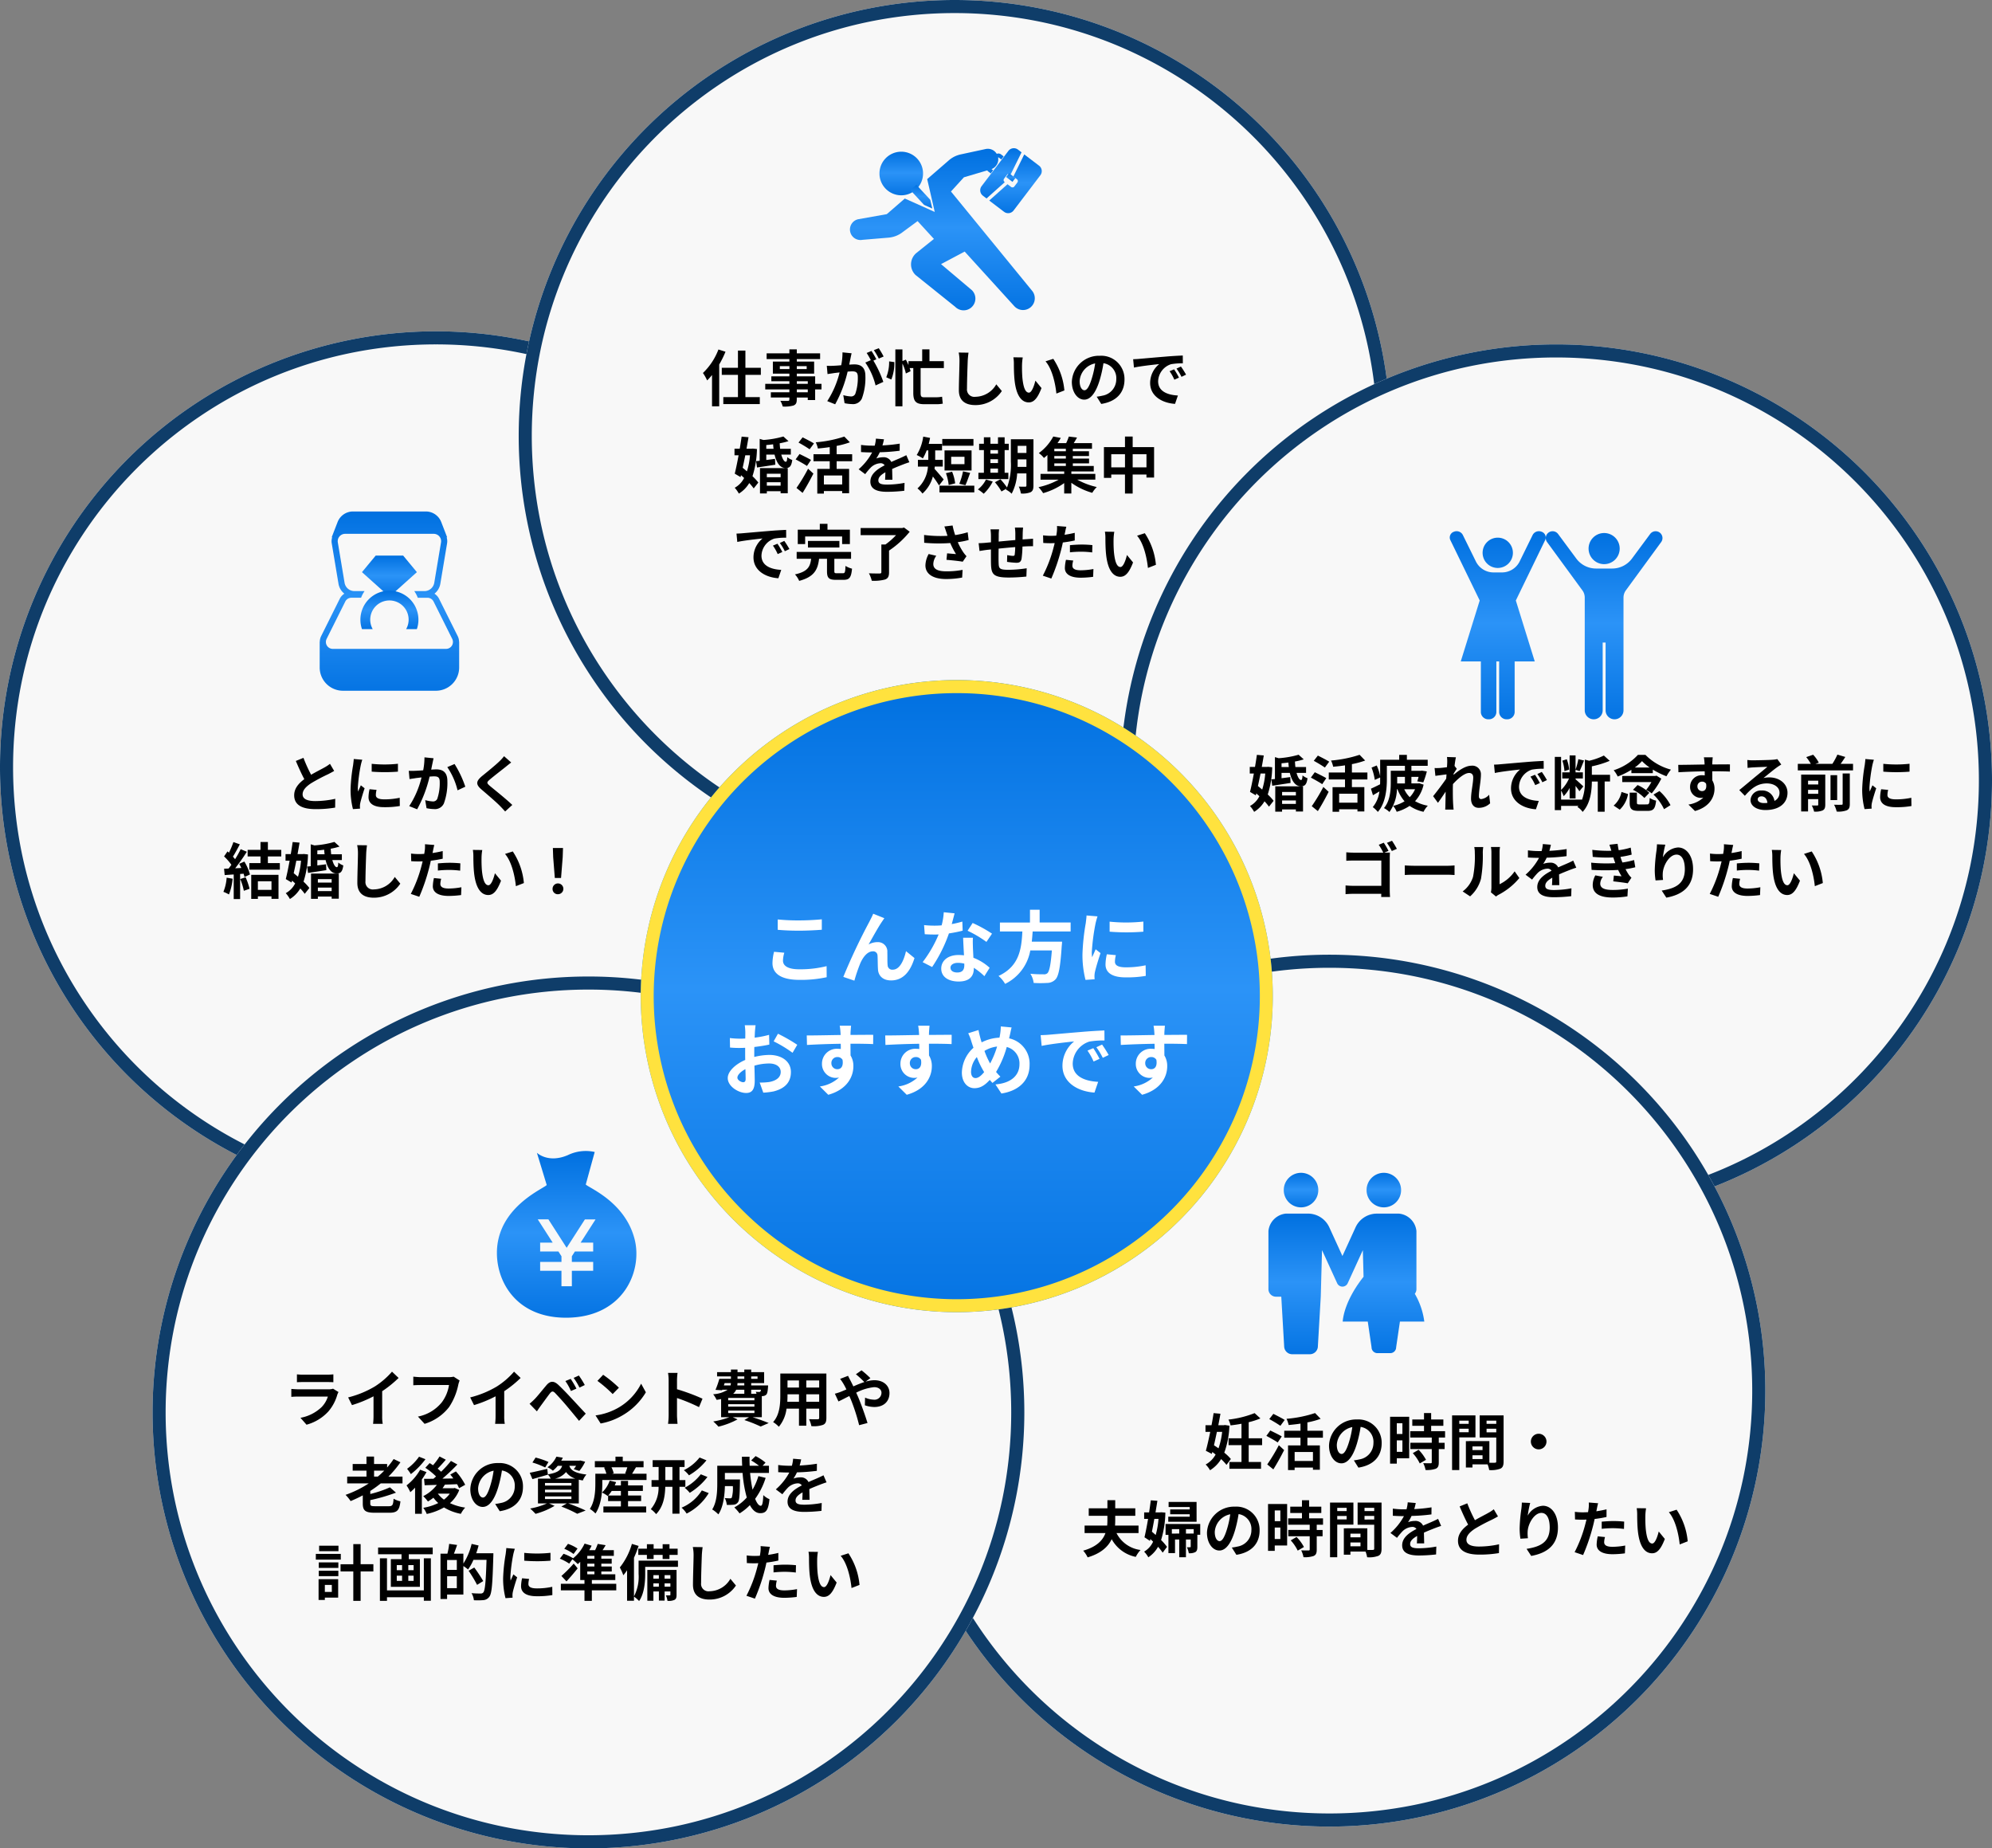 <svg xmlns="http://www.w3.org/2000/svg" xmlns:xlink="http://www.w3.org/1999/xlink" width="457" height="424" viewBox="0 0 457 424"><rect x="0" y="0" width="457" height="424" fill="#808080" stroke="none"/><defs><style>.a{fill:#f8f8f8;}.b{fill:#0f3d69;}.c{fill:url(#a);}.d{fill:#ffe23e;}.e{fill:#fff;}</style><linearGradient id="a" x1="0.5" x2="0.5" y2="1" gradientUnits="objectBoundingBox"><stop offset="0" stop-color="#0070e0"/><stop offset="0.488" stop-color="#2b93f7"/><stop offset="1" stop-color="#0574e3"/></linearGradient></defs><g transform="translate(-205 -1182.43)"><g transform="translate(-57 273.43)"><path class="a" d="M100,0A100,100,0,1,1,0,100,100,100,0,0,1,100,0Z" transform="translate(262 985)"/><path class="b" d="M100,3A97.732,97.732,0,0,0,80.448,4.971,96.452,96.452,0,0,0,45.768,19.564a97.292,97.292,0,0,0-35.147,42.68,96.491,96.491,0,0,0-5.651,18.2,97.975,97.975,0,0,0,0,39.1,96.452,96.452,0,0,0,14.594,34.679,97.292,97.292,0,0,0,42.68,35.147,96.491,96.491,0,0,0,18.2,5.651,97.975,97.975,0,0,0,39.1,0,96.452,96.452,0,0,0,34.679-14.594,97.292,97.292,0,0,0,35.147-42.68,96.491,96.491,0,0,0,5.651-18.2,97.975,97.975,0,0,0,0-39.1,96.452,96.452,0,0,0-14.594-34.679,97.292,97.292,0,0,0-42.68-35.147,96.491,96.491,0,0,0-18.2-5.651A97.732,97.732,0,0,0,100,3m0-3A100,100,0,1,1,0,100,100,100,0,0,1,100,0Z" transform="translate(262 985)"/><path d="M-23.38-11.158l-1.75.714c.63,1.484,1.3,2.982,1.946,4.172-1.344.994-2.324,2.156-2.324,3.7,0,2.408,2.114,3.178,4.9,3.178a26,26,0,0,0,4.494-.35l.028-2.016a21.613,21.613,0,0,1-4.578.518c-1.946,0-2.912-.532-2.912-1.54,0-.98.784-1.778,1.946-2.548a41.44,41.44,0,0,1,3.906-2.072c.518-.266.966-.5,1.386-.756L-17.3-9.786a8.748,8.748,0,0,1-1.3.854c-.658.378-1.876.98-3.024,1.652A33.255,33.255,0,0,1-23.38-11.158ZM-7.728-9.786v1.792a37.575,37.575,0,0,0,6.02,0V-9.8A28.788,28.788,0,0,1-7.728-9.786Zm1.12,5.978-1.61-.154a8.553,8.553,0,0,0-.238,1.82c0,1.442,1.162,2.3,3.57,2.3A19.827,19.827,0,0,0-1.274-.112L-1.3-2a16.549,16.549,0,0,1-3.514.364c-1.428,0-1.96-.378-1.96-.994A4.752,4.752,0,0,1-6.608-3.808Zm-3.276-6.916-1.96-.168c-.014.448-.1.98-.14,1.372a39.038,39.038,0,0,0-.588,5.544A17.9,17.9,0,0,0-12.026.6L-10.4.49c-.014-.2-.028-.42-.028-.574a4.224,4.224,0,0,1,.07-.658c.154-.742.616-2.268,1.008-3.43l-.868-.686c-.2.462-.42.952-.63,1.428a6.754,6.754,0,0,1-.056-.91,37.132,37.132,0,0,1,.672-5.138C-10.178-9.73-10-10.43-9.884-10.724ZM6.468-11.06l-2.086-.21A15.517,15.517,0,0,1,4.088-8.3c-.714.056-1.372.1-1.806.112a13.367,13.367,0,0,1-1.5,0l.168,1.9c.42-.07,1.162-.168,1.554-.238.266-.028.7-.084,1.2-.14A21.046,21.046,0,0,1,.882-.084L2.7.644a29.5,29.5,0,0,0,2.856-7.5c.392-.028.742-.056.966-.056.882,0,1.358.154,1.358,1.274a11.143,11.143,0,0,1-.56,3.878,1.038,1.038,0,0,1-1.05.6A8.2,8.2,0,0,1,4.55-1.456L4.858.392a9.057,9.057,0,0,0,1.68.2A2.236,2.236,0,0,0,8.834-.7a13.717,13.717,0,0,0,.8-5.138c0-2.016-1.05-2.674-2.534-2.674-.294,0-.714.028-1.176.056.1-.5.2-1.022.294-1.442C6.286-10.248,6.384-10.7,6.468-11.06Zm4.816,1.316L9.618-9.03A16.1,16.1,0,0,1,11.97-3.71l1.778-.826A24.2,24.2,0,0,0,11.284-9.744Zm12.992-.35-1.638-1.442a9.73,9.73,0,0,1-1.078,1.19c-.938.91-2.856,2.464-3.962,3.36-1.4,1.176-1.512,1.918-.112,3.108,1.274,1.092,3.332,2.842,4.186,3.724.42.42.826.868,1.218,1.3l1.638-1.5C23.1-1.736,20.44-3.836,19.39-4.718c-.756-.658-.77-.812-.028-1.456.938-.8,2.786-2.226,3.7-2.954C23.38-9.394,23.842-9.758,24.276-10.094ZM-41.006,16.332a10.179,10.179,0,0,1-.742,3.248,8.229,8.229,0,0,1,1.274.6,12.944,12.944,0,0,0,.84-3.612Zm3.122.308a14.249,14.249,0,0,1,.826,2.7l1.316-.462a15.965,15.965,0,0,0-.91-2.632Zm-.238-3.486c.168.294.336.63.49.952l-1.414.07a45.069,45.069,0,0,0,2.674-3.794l-1.414-.588a21.891,21.891,0,0,1-1.288,2.3c-.14-.182-.308-.392-.49-.588.5-.784,1.078-1.862,1.582-2.828l-1.47-.518a18.506,18.506,0,0,1-1.022,2.436l-.336-.294-.784,1.148a13.189,13.189,0,0,1,1.68,1.918c-.21.308-.434.6-.644.868l-1.036.042.14,1.456c.616-.042,1.316-.1,2.072-.14v5.642h1.47V15.478l.8-.056a7.618,7.618,0,0,1,.2.756l1.26-.588a11.418,11.418,0,0,0-1.288-2.954Zm7.406,4v1.974h-3.122V17.158ZM-35.364,21.2h1.526v-.588h3.122v.574h1.61V15.674h-6.258Zm6.888-9.744V9.948h-3.066V8.142h-1.694V9.948H-36.19V11.46h2.954v1.526H-35.8V14.5h7V12.986h-2.744V11.46Zm4.536.98a16.4,16.4,0,0,1-.7,3.682c-.336-.28-.658-.56-.98-.812.2-.91.406-1.89.6-2.87Zm.644-1.54-.28.028h-1.162c.168-.91.322-1.806.462-2.632l-1.582-.14c-.126.868-.266,1.806-.434,2.772h-1.2V12.44h.938c-.294,1.582-.6,3.094-.882,4.214l1.33.784L-26,17c.238.21.476.42.714.644a5.22,5.22,0,0,1-2.156,2.24,7.245,7.245,0,0,1,.952,1.344,7.041,7.041,0,0,0,2.38-2.422,11.228,11.228,0,0,1,1.022,1.232l1.064-1.344a12.1,12.1,0,0,0-1.344-1.456A21.6,21.6,0,0,0-22.344,11Zm6.384,5.768v.8h-3.164v-.8Zm-3.164,2.744v-.8h3.164v.8Zm-1.568,1.778h1.568v-.518h3.164v.476h1.638V15.38h-6.37ZM-20.2,10.956v-.868c.518-.042,1.05-.1,1.568-.168.028.364.056.7.1,1.036Zm5.628,1.33v-1.33h-2.45c-.042-.392-.084-.826-.1-1.274a14.671,14.671,0,0,0,2.016-.49l-1.176-1.064a21.927,21.927,0,0,1-4.578.8l-.854-.252V13.7l-.826.084.21,1.456c1.218-.182,2.73-.406,4.2-.644l-.07-1.344c-.672.1-1.358.182-2,.266V12.286h1.9c.434,1.876,1.288,3.08,2.506,3.08.91,0,1.344-.336,1.554-1.848a3.644,3.644,0,0,1-1.148-.658c-.028.728-.126,1.064-.322,1.064-.378.014-.77-.63-1.05-1.638ZM-8.806,8.9-11.06,8.87a8.929,8.929,0,0,1,.182,1.89c0,1.2-.14,4.886-.14,6.762,0,2.394,1.484,3.4,3.78,3.4A7.247,7.247,0,0,0-1.162,17.7l-1.274-1.54A5.6,5.6,0,0,1-7.224,19.02a1.692,1.692,0,0,1-1.932-1.876c0-1.736.112-4.872.168-6.384C-8.96,10.2-8.89,9.486-8.806,8.9ZM8.218,16.584l-1.666-.168A9.79,9.79,0,0,0,6.3,18.292c0,1.414,1.274,2.226,3.626,2.226a22.474,22.474,0,0,0,2.856-.2l.07-1.792a16.43,16.43,0,0,1-2.912.294c-1.5,0-1.918-.462-1.918-1.078A4.8,4.8,0,0,1,8.218,16.584ZM6.636,8.828,4.494,8.66a7.177,7.177,0,0,1-.042,1.414q-.042.336-.126.8-.651.042-1.26.042A13.854,13.854,0,0,1,1.3,10.8l.042,1.75c.49.028,1.022.056,1.694.056.294,0,.6-.014.924-.028-.084.406-.2.8-.294,1.176a30.312,30.312,0,0,1-2.422,6.3l1.946.658a43.5,43.5,0,0,0,2.226-6.482c.154-.574.294-1.19.42-1.792a25.773,25.773,0,0,0,2.73-.462v-1.75c-.77.182-1.554.336-2.338.448.042-.2.084-.378.112-.532C6.4,9.836,6.524,9.206,6.636,8.828Zm.826,4.228v1.638a24.054,24.054,0,0,1,2.7-.14,20.524,20.524,0,0,1,2.408.168l.042-1.68a24.62,24.62,0,0,0-2.464-.126C9.254,12.916,8.246,12.986,7.462,13.056ZM17.64,9.99l-2.156-.028A8.51,8.51,0,0,1,15.6,11.39c0,.854.014,2.492.154,3.78.392,3.752,1.722,5.138,3.262,5.138,1.12,0,2-.854,2.926-3.29l-1.4-1.708c-.266,1.12-.826,2.758-1.484,2.758-.882,0-1.3-1.386-1.5-3.4-.084-1.008-.1-2.058-.084-2.968A11.327,11.327,0,0,1,17.64,9.99Zm7,.322-1.778.574c1.526,1.736,2.268,5.138,2.492,7.392l1.834-.714A15.556,15.556,0,0,0,24.64,10.312Zm9.646,6.09h1.428l.378-4.788.07-2.086H33.838l.07,2.086ZM35,20.126a1.239,1.239,0,1,0-1.232-1.232A1.191,1.191,0,0,0,35,20.126Z" transform="translate(355 1094)"/><path class="a" d="M100,0A100,100,0,1,1,0,100,100,100,0,0,1,100,0Z" transform="translate(381 909)"/><path class="b" d="M100,3A97.732,97.732,0,0,0,80.448,4.971,96.452,96.452,0,0,0,45.768,19.564a97.292,97.292,0,0,0-35.147,42.68,96.491,96.491,0,0,0-5.651,18.2,97.975,97.975,0,0,0,0,39.1,96.452,96.452,0,0,0,14.594,34.679,97.292,97.292,0,0,0,42.68,35.147,96.491,96.491,0,0,0,18.2,5.651,97.975,97.975,0,0,0,39.1,0,96.452,96.452,0,0,0,34.679-14.594,97.292,97.292,0,0,0,35.147-42.68,96.491,96.491,0,0,0,5.651-18.2,97.975,97.975,0,0,0,0-39.1,96.452,96.452,0,0,0-14.594-34.679,97.292,97.292,0,0,0-42.68-35.147,96.491,96.491,0,0,0-18.2-5.651A97.732,97.732,0,0,0,100,3m0-3A100,100,0,1,1,0,100,100,100,0,0,1,100,0Z" transform="translate(381 909)"/><path class="a" d="M100,0A100,100,0,1,1,0,100,100,100,0,0,1,100,0Z" transform="translate(519 988)"/><path class="b" d="M100,3A97.732,97.732,0,0,0,80.448,4.971,96.452,96.452,0,0,0,45.768,19.564a97.292,97.292,0,0,0-35.147,42.68,96.491,96.491,0,0,0-5.651,18.2,97.975,97.975,0,0,0,0,39.1,96.452,96.452,0,0,0,14.594,34.679,97.292,97.292,0,0,0,42.68,35.147,96.491,96.491,0,0,0,18.2,5.651,97.975,97.975,0,0,0,39.1,0,96.452,96.452,0,0,0,34.679-14.594,97.292,97.292,0,0,0,35.147-42.68,96.491,96.491,0,0,0,5.651-18.2,97.975,97.975,0,0,0,0-39.1,96.452,96.452,0,0,0-14.594-34.679,97.292,97.292,0,0,0-42.68-35.147,96.491,96.491,0,0,0-18.2-5.651A97.732,97.732,0,0,0,100,3m0-3A100,100,0,1,1,0,100,100,100,0,0,1,100,0Z" transform="translate(519 988)"/><path d="M-52.178-11.83a14.676,14.676,0,0,1-3.556,5.39,10.548,10.548,0,0,1,.966,1.708,14.06,14.06,0,0,0,1.12-1.246V1.2H-52v-9.59a22.634,22.634,0,0,0,1.442-2.926Zm9.73,5.824V-7.63H-45.99v-3.948H-47.7V-7.63h-3.71v1.624h3.71v5.1h-3.36v1.6h8.372V-.91h-3.3v-5.1Zm10.766,3.99H-34.2v-.658h2.52ZM-34.2-4.55h2.52v.6H-34.2Zm-3.892-2.786v-.672h2.2v.672Zm6.16-.672v.672H-34.2v-.672Zm3.4,4.06h-1.456V-5.67H-34.2v-.616h3.976V-9.058H-34.2v-.574h5.348v-1.316H-34.2v-.91H-35.9v.91h-5.222v1.316H-35.9v.574H-39.69v2.772H-35.9v.616H-40.04v1.12H-35.9v.6H-41.44v1.274H-35.9v.658h-4.256v1.2H-35.9v.434c0,.252-.084.336-.35.35-.224,0-1.05,0-1.722-.028a5.132,5.132,0,0,1,.546,1.316,7.373,7.373,0,0,0,2.478-.238c.546-.238.742-.574.742-1.4V-.812h2.52v.574h1.694V-2.674h1.456Zm6.9-7.014-2.086-.21a14.248,14.248,0,0,1-.294,2.954c-.714.07-1.372.112-1.806.126a13.368,13.368,0,0,1-1.5,0l.168,1.9c.434-.07,1.162-.168,1.568-.238.252-.028.7-.084,1.2-.14A21.423,21.423,0,0,1-27.216.014l1.82.728a29.5,29.5,0,0,0,2.856-7.5c.406-.028.756-.056.98-.056.868,0,1.358.154,1.358,1.274a11.111,11.111,0,0,1-.574,3.878,1.027,1.027,0,0,1-1.05.6,8.09,8.09,0,0,1-1.708-.294L-23.24.49a9.2,9.2,0,0,0,1.68.2A2.225,2.225,0,0,0-19.264-.6a13.717,13.717,0,0,0,.8-5.138c0-2.016-1.05-2.674-2.534-2.674-.294,0-.7.028-1.176.056.1-.5.21-1.022.294-1.442C-21.812-10.15-21.714-10.6-21.63-10.962Zm6.23-1.162-1.12.448a15.834,15.834,0,0,1,1.134,1.932l1.106-.476A18.624,18.624,0,0,0-15.4-12.124Zm-1.666.63-1.106.462A15.478,15.478,0,0,1-17.22-9.38l-1.26.546a15.744,15.744,0,0,1,2.352,5.25L-14.35-4.4a25.405,25.405,0,0,0-2.282-4.886l.686-.294C-16.212-10.094-16.716-10.976-17.066-11.494ZM-13.02-9.1a9.19,9.19,0,0,1-.658,3.64l1.162.518a9.868,9.868,0,0,0,.686-4ZM-.462-7.574V-9.156h-3.3v-2.7H-5.432v2.7h-3.15v.9a12.88,12.88,0,0,0-.6-1.246l-.784.336v-2.688h-1.624V1.2h1.624V-8.61a10.057,10.057,0,0,1,.784,2.282l1.078-.518a4.982,4.982,0,0,0-.21-.728h.84V-1.9c0,1.96.6,2.618,2.52,2.618h2.59A7.5,7.5,0,0,0-.7.588C-.77.182-.826-.574-.868-.994a7.623,7.623,0,0,1-1.456.126h-2.7c-.616,0-.77-.238-.77-.966v-5.74ZM5.194-11.1,2.94-11.13a8.929,8.929,0,0,1,.182,1.89c0,1.2-.14,4.886-.14,6.762,0,2.394,1.484,3.4,3.78,3.4A7.247,7.247,0,0,0,12.838-2.3l-1.274-1.54A5.6,5.6,0,0,1,6.776-.98,1.692,1.692,0,0,1,4.844-2.856c0-1.736.112-4.872.168-6.384C5.04-9.8,5.11-10.514,5.194-11.1ZM17.64-10.01l-2.156-.028A8.51,8.51,0,0,1,15.6-8.61c0,.854.014,2.492.154,3.78C16.142-1.078,17.472.308,19.012.308c1.12,0,2-.854,2.926-3.29l-1.4-1.708c-.266,1.12-.826,2.758-1.484,2.758-.882,0-1.3-1.386-1.5-3.4-.084-1.008-.1-2.058-.084-2.968A11.327,11.327,0,0,1,17.64-10.01Zm7,.322-1.778.574c1.526,1.736,2.268,5.138,2.492,7.392l1.834-.714A15.556,15.556,0,0,0,24.64-9.688Zm16.338,4.76a5.331,5.331,0,0,0-5.656-5.46A6.22,6.22,0,0,0,28.9-4.4c0,2.366,1.288,4.074,2.842,4.074,1.526,0,2.73-1.736,3.57-4.564a28.313,28.313,0,0,0,.84-3.794,3.461,3.461,0,0,1,2.94,3.7A3.8,3.8,0,0,1,35.9-1.232a10.768,10.768,0,0,1-1.3.224L35.644.658C39.172.112,40.978-1.974,40.978-4.928Zm-10.29.35a4.407,4.407,0,0,1,3.556-4.06A21.014,21.014,0,0,1,33.5-5.25c-.574,1.89-1.12,2.772-1.708,2.772C31.248-2.478,30.688-3.164,30.688-4.578ZM42.966-9.6l.182,1.918c1.624-.35,4.48-.658,5.8-.8a5.6,5.6,0,0,0-2.086,4.326c0,3.038,2.772,4.606,5.712,4.8l.658-1.918c-2.38-.126-4.536-.952-4.536-3.262a4.254,4.254,0,0,1,2.968-3.92,14.544,14.544,0,0,1,2.7-.2l-.014-1.792c-.994.042-2.52.126-3.962.252-2.562.21-4.872.42-6.048.518C44.072-9.646,43.526-9.618,42.966-9.6ZM52.36-7.28l-1.036.434A10.8,10.8,0,0,1,52.416-4.9l1.064-.476A17.377,17.377,0,0,0,52.36-7.28Zm1.568-.644-1.022.476a12.316,12.316,0,0,1,1.148,1.89l1.05-.5A20.941,20.941,0,0,0,53.928-7.924ZM-44.94,12.44a16.4,16.4,0,0,1-.7,3.682c-.336-.28-.658-.56-.98-.812.2-.91.406-1.89.6-2.87Zm.644-1.54-.28.028h-1.162c.168-.91.322-1.806.462-2.632l-1.582-.14c-.126.868-.266,1.806-.434,2.772h-1.2V12.44h.938c-.294,1.582-.6,3.094-.882,4.214l1.33.784L-47,17c.238.21.476.42.714.644a5.22,5.22,0,0,1-2.156,2.24,7.245,7.245,0,0,1,.952,1.344,7.041,7.041,0,0,0,2.38-2.422,11.229,11.229,0,0,1,1.022,1.232l1.064-1.344a12.1,12.1,0,0,0-1.344-1.456A21.6,21.6,0,0,0-43.344,11Zm6.384,5.768v.8h-3.164v-.8Zm-3.164,2.744v-.8h3.164v.8Zm-1.568,1.778h1.568v-.518h3.164v.476h1.638V15.38h-6.37ZM-41.2,10.956v-.868c.518-.042,1.05-.1,1.568-.168.028.364.056.7.1,1.036Zm5.628,1.33v-1.33h-2.45c-.042-.392-.084-.826-.1-1.274a14.671,14.671,0,0,0,2.016-.49l-1.176-1.064a21.927,21.927,0,0,1-4.578.8l-.854-.252V13.7l-.826.084.21,1.456c1.218-.182,2.73-.406,4.2-.644l-.07-1.344c-.672.1-1.358.182-2,.266V12.286h1.9c.434,1.876,1.288,3.08,2.506,3.08.91,0,1.344-.336,1.554-1.848a3.644,3.644,0,0,1-1.148-.658c-.028.728-.126,1.064-.322,1.064-.378.014-.77-.63-1.05-1.638Zm5.306-2.562c-.6-.392-1.82-1.008-2.6-1.4l-.938,1.2a28.973,28.973,0,0,1,2.548,1.54Zm-.672,3.78c-.616-.378-1.862-.98-2.632-1.358l-.9,1.232c.826.448,2.03,1.106,2.6,1.512Zm-1.932,7.56c.854-1.358,1.736-2.954,2.478-4.424l-1.218-1.12a41.377,41.377,0,0,1-2.66,4.41Zm9.086-1.932h-4.2V17.074h4.2ZM-21.5,13.8V12.2H-25.06V10.284a19.1,19.1,0,0,0,3.038-.826L-23.3,8.142a27.679,27.679,0,0,1-6.552,1.316,5.947,5.947,0,0,1,.49,1.428c.868-.084,1.806-.182,2.716-.322V12.2h-3.724v1.6h3.724v1.764H-29.5v5.656h1.512v-.574h4.2v.5H-22.2V15.562H-25.06V13.8ZM-14.2,8.772l-1.848-.154a7.783,7.783,0,0,1-.28,1.61H-17a18.216,18.216,0,0,1-2.464-.168V11.7c.77.056,1.792.084,2.366.084h.182a13.739,13.739,0,0,1-3.094,3.864l1.5,1.12a16.119,16.119,0,0,1,1.3-1.54,3.41,3.41,0,0,1,2.184-.966,1.077,1.077,0,0,1,.98.476c-1.6.826-3.276,1.946-3.276,3.738s1.624,2.338,3.822,2.338a35.021,35.021,0,0,0,3.962-.238l.056-1.806a22.9,22.9,0,0,1-3.976.392c-1.372,0-2.03-.21-2.03-.98,0-.7.56-1.246,1.61-1.848-.014.616-.028,1.288-.07,1.708h1.68c-.014-.644-.042-1.68-.056-2.464.854-.392,1.652-.7,2.282-.952.476-.182,1.218-.462,1.666-.588l-.7-1.624c-.518.266-1.008.49-1.554.728-.574.252-1.162.49-1.89.826a1.9,1.9,0,0,0-1.862-1.078,4.744,4.744,0,0,0-1.582.28,9.775,9.775,0,0,0,.8-1.428,41.7,41.7,0,0,0,4.564-.35l.014-1.624a35.444,35.444,0,0,1-3.962.406A13.394,13.394,0,0,0-14.2,8.772ZM6.328,8.7H-.826v1.54H6.328ZM4.27,14.47H1.218V12.776H4.27Zm1.624-3.15h-6.2v4.606h6.2ZM4.48,19.3c.336-.686.714-1.806,1.092-2.828l-1.638-.35a15.376,15.376,0,0,1-.854,2.856Zm-2.352-.42a9.839,9.839,0,0,0-.7-2.674l-1.414.336a11.4,11.4,0,0,1,.63,2.716Zm-2.632-.9c-.308-.364-1.54-1.848-2.1-2.422.028-.182.042-.35.056-.532H-.714V13.49H-2.45V11.32H-.882v-1.5H-3.934c.112-.448.224-.91.308-1.372l-1.568-.294a10.993,10.993,0,0,1-1.5,4.228,8.612,8.612,0,0,1,1.414.77A11.25,11.25,0,0,0-4.41,11.32h.378v2.17h-2.38v1.54h2.3a7.412,7.412,0,0,1-2.408,5.012,5.729,5.729,0,0,1,1.148,1.176A7.964,7.964,0,0,0-2.982,17.3a22.964,22.964,0,0,1,1.414,2.058Zm-.966,1.428v1.54H6.524v-1.54Zm11.69-3.92h1.736v.952H10.22Zm1.736-4.242v.812H10.22V11.25ZM10.22,13.336h1.736v.882H10.22Zm4.116,3.108h-.854V11.25h.952V9.794h-.952V8.31H11.956V9.794H10.22V8.31h-1.5V9.794H7.63V11.25H8.722v5.194H7.462V17.9h6.874ZM9.2,18A6.478,6.478,0,0,1,7.35,20.266a9.4,9.4,0,0,1,1.33.994,9.848,9.848,0,0,0,2.072-2.8Zm7.252-2.9c.014-.434.014-.84.014-1.2v-.518H18.48V15.1Zm2.03-4.83v1.638H16.464V10.27Zm1.61-1.512H14.91V13.9a14.909,14.909,0,0,1-.882,5.936,15.252,15.252,0,0,0-1.512-1.9l-1.26.686a13.919,13.919,0,0,1,1.5,2.114l1.162-.658c-.042.084-.1.154-.14.238a4.81,4.81,0,0,1,1.316.938,11.49,11.49,0,0,0,1.26-4.662H18.48v2.758c0,.224-.07.294-.28.294s-.868.014-1.47-.028a6.032,6.032,0,0,1,.476,1.582,4.811,4.811,0,0,0,2.24-.294c.49-.266.644-.7.644-1.526Zm4.788,5.53h2.646v.6H24.878Zm2.646-2.772H24.878v-.574h2.646Zm0,1.68H24.878v-.588h2.646Zm6.762,4.83V16.7h-5.5V16.15h5.138V14.89h-4.8v-.6h3.724V13.2H29.12v-.588h3.71V11.516H29.12v-.574h4.4V9.654H29.33c.252-.392.518-.84.756-1.288L28.21,8.142a12.753,12.753,0,0,1-.616,1.512H25.606a14.211,14.211,0,0,0,.756-1.2L24.64,8.128a11.248,11.248,0,0,1-3.318,3.808,5.234,5.234,0,0,1,1.176,1.12c.28-.224.546-.448.8-.686v3.78h3.85V16.7H21.714v1.33h4.172a16.951,16.951,0,0,1-4.634,1.722,9.012,9.012,0,0,1,1.064,1.372,15.679,15.679,0,0,0,4.83-2.31V21.2h1.638v-2.45a15.5,15.5,0,0,0,4.8,2.3,6.679,6.679,0,0,1,1.036-1.33,16.5,16.5,0,0,1-4.48-1.694Zm8.568-2.814V12.2h3.164v3.01Zm-4.914,0V12.2h3.15v3.01Zm4.914-4.648V8.142H41.09v2.422H36.26V17.62h1.68v-.77h3.15v4.368h1.764V16.85h3.164v.7h1.75V10.564ZM-48.034,30.4l.182,1.918c1.624-.35,4.48-.658,5.8-.8a5.6,5.6,0,0,0-2.086,4.326c0,3.038,2.772,4.606,5.712,4.8l.658-1.918c-2.38-.126-4.536-.952-4.536-3.262a4.254,4.254,0,0,1,2.968-3.92,14.544,14.544,0,0,1,2.7-.2l-.014-1.792c-.994.042-2.52.126-3.962.252-2.562.21-4.872.42-6.048.518C-46.928,30.354-47.474,30.382-48.034,30.4Zm9.394,2.324-1.036.434A10.8,10.8,0,0,1-38.584,35.1l1.064-.476A17.377,17.377,0,0,0-38.64,32.72Zm1.568-.644-1.022.476a12.316,12.316,0,0,1,1.148,1.89l1.05-.5A20.941,20.941,0,0,0-37.072,32.076Zm4.788-1.022H-23.8V32.8h1.778V29.5H-27.16V28.156h-1.764V29.5h-5.054v3.3h1.694ZM-24.43,33.6V32.09h-7.21V33.6ZM-25,39.5c-.5,0-.588-.056-.588-.5V36.178h3.836V34.61H-34.23v1.568h3.318c-.21,1.736-.714,2.94-3.71,3.584a5.2,5.2,0,0,1,.966,1.484c3.514-.924,4.284-2.66,4.564-5.068h1.82V39.02c0,1.512.392,1.988,2.016,1.988h1.792c1.33,0,1.75-.532,1.932-2.562a5.3,5.3,0,0,1-1.5-.63c-.056,1.456-.126,1.68-.588,1.68ZM-9.6,29.01l-.406.112h-9.548V30.76h8.12A16.071,16.071,0,0,1-13.86,32.9H-14.8v6.342c0,.238-.1.308-.406.308s-1.47.014-2.45-.042A7.062,7.062,0,0,1-17,41.218a9.837,9.837,0,0,0,3.038-.28c.686-.252.924-.7.924-1.666V34.3A21.45,21.45,0,0,0-8.3,29.976ZM.1,30.06c.084.238.168.532.28.854A29.307,29.307,0,0,1-5,30.718l.028,1.792a37.542,37.542,0,0,0,5.978.056A18.4,18.4,0,0,0,2.324,35.1C1.89,35.072.966,34.988.28,34.932L.14,36.416c1.176.1,2.94.28,3.724.434l.868-1.26a8.827,8.827,0,0,1-.756-.938A15.335,15.335,0,0,1,2.73,32.37a18.619,18.619,0,0,0,2.492-.5L5,30.1a21.083,21.083,0,0,1-2.87.644,16.373,16.373,0,0,1-.588-2.2l-1.89.224C-.168,29.234-.014,29.738.1,30.06Zm-2.3,5.432-1.75-.406a5.731,5.731,0,0,0-.742,2.6c0,2.016,1.806,3.122,4.662,3.136a19.751,19.751,0,0,0,3.766-.336l.1-1.764a19.336,19.336,0,0,1-3.752.336c-1.918,0-2.968-.5-2.968-1.68A3.373,3.373,0,0,1-2.2,35.492ZM17.71,29.01H15.834a11.777,11.777,0,0,1,.1,1.288V31.88c-1.274.112-2.632.238-3.822.35,0-.546.014-1.022.014-1.344a9.274,9.274,0,0,1,.084-1.456H10.234a10.814,10.814,0,0,1,.112,1.554V32.4c-.448.042-.812.07-1.064.1-.714.07-1.358.1-1.764.1l.2,1.792c.364-.056,1.232-.2,1.68-.252.238-.028.56-.056.938-.1,0,1.3,0,2.66.014,3.262.07,2.422.5,3.178,4.13,3.178a39.6,39.6,0,0,0,3.99-.224l.07-1.9a28.206,28.206,0,0,1-4.186.35c-2.1,0-2.226-.308-2.254-1.68-.028-.6-.014-1.89,0-3.178,1.19-.126,2.562-.252,3.808-.35a15.425,15.425,0,0,1-.112,1.694c-.028.266-.154.322-.434.322a7.417,7.417,0,0,1-1.288-.182l-.042,1.554a21.189,21.189,0,0,0,2.114.21c.714,0,1.064-.182,1.218-.924a24.561,24.561,0,0,0,.21-2.8c.406-.028.77-.042,1.078-.056.364-.014,1.106-.028,1.344-.014V31.572c-.406.042-.952.07-1.344.1-.322.014-.672.042-1.05.07.014-.462.014-.966.028-1.512C17.64,29.85,17.682,29.234,17.71,29.01Zm11.508,7.574-1.666-.168a9.79,9.79,0,0,0-.252,1.876c0,1.414,1.274,2.226,3.626,2.226a22.474,22.474,0,0,0,2.856-.2l.07-1.792a16.43,16.43,0,0,1-2.912.294c-1.5,0-1.918-.462-1.918-1.078A4.8,4.8,0,0,1,29.218,36.584Zm-1.582-7.756-2.142-.168a7.177,7.177,0,0,1-.042,1.414q-.042.336-.126.8-.651.042-1.26.042A13.855,13.855,0,0,1,22.3,30.8l.042,1.75c.49.028,1.022.056,1.694.056.294,0,.6-.014.924-.028-.084.406-.2.8-.294,1.176a30.312,30.312,0,0,1-2.422,6.3l1.946.658a43.5,43.5,0,0,0,2.226-6.482c.154-.574.294-1.19.42-1.792a25.773,25.773,0,0,0,2.73-.462v-1.75c-.77.182-1.554.336-2.338.448.042-.2.084-.378.112-.532C27.4,29.836,27.524,29.206,27.636,28.828Zm.826,4.228v1.638a24.054,24.054,0,0,1,2.7-.14,20.524,20.524,0,0,1,2.408.168l.042-1.68a24.62,24.62,0,0,0-2.464-.126C30.254,32.916,29.246,32.986,28.462,33.056ZM38.64,29.99l-2.156-.028A8.51,8.51,0,0,1,36.6,31.39c0,.854.014,2.492.154,3.78.392,3.752,1.722,5.138,3.262,5.138,1.12,0,2-.854,2.926-3.29l-1.4-1.708c-.266,1.12-.826,2.758-1.484,2.758-.882,0-1.3-1.386-1.5-3.4-.084-1.008-.1-2.058-.084-2.968A11.327,11.327,0,0,1,38.64,29.99Zm7,.322-1.778.574c1.526,1.736,2.268,5.138,2.492,7.392l1.834-.714A15.556,15.556,0,0,0,45.64,30.312Z" transform="translate(479 1001)"/><path d="M-72.73-7.56a16.4,16.4,0,0,1-.7,3.682c-.336-.28-.658-.56-.98-.812.2-.91.406-1.89.6-2.87Zm.644-1.54-.28.028h-1.162c.168-.91.322-1.806.462-2.632l-1.582-.14c-.126.868-.266,1.806-.434,2.772h-1.2V-7.56h.938c-.294,1.582-.6,3.094-.882,4.214l1.33.784L-74.788-3c.238.21.476.42.714.644A5.22,5.22,0,0,1-76.23-.112a7.244,7.244,0,0,1,.952,1.344A7.041,7.041,0,0,0-72.9-1.19,11.227,11.227,0,0,1-71.876.042L-70.812-1.3a12.1,12.1,0,0,0-1.344-1.456A21.6,21.6,0,0,0-71.134-9ZM-65.7-3.332v.8h-3.164v-.8ZM-68.866-.588v-.8H-65.7v.8ZM-70.434,1.19h1.568V.672H-65.7v.476h1.638V-4.62h-6.37Zm1.442-10.234v-.868c.518-.042,1.05-.1,1.568-.168.028.364.056.7.1,1.036Zm5.628,1.33v-1.33h-2.45c-.042-.392-.084-.826-.1-1.274a14.671,14.671,0,0,0,2.016-.49l-1.176-1.064a21.927,21.927,0,0,1-4.578.8l-.854-.252V-6.3l-.826.084.21,1.456c1.218-.182,2.73-.406,4.2-.644l-.07-1.344c-.672.1-1.358.182-2,.266V-7.714h1.9c.434,1.876,1.288,3.08,2.506,3.08.91,0,1.344-.336,1.554-1.848a3.644,3.644,0,0,1-1.148-.658c-.028.728-.126,1.064-.322,1.064-.378.014-.77-.63-1.05-1.638Zm5.306-2.562c-.6-.392-1.82-1.008-2.6-1.4l-.938,1.2a28.972,28.972,0,0,1,2.548,1.54ZM-58.73-6.5c-.616-.378-1.862-.98-2.632-1.358l-.9,1.232c.826.448,2.03,1.106,2.6,1.512Zm-1.932,7.56c.854-1.358,1.736-2.954,2.478-4.424L-59.4-4.48a41.377,41.377,0,0,1-2.66,4.41Zm9.086-1.932h-4.2V-2.926h4.2ZM-49.294-6.2V-7.8H-52.85V-9.716a19.1,19.1,0,0,0,3.038-.826l-1.274-1.316a27.679,27.679,0,0,1-6.552,1.316,5.947,5.947,0,0,1,.49,1.428c.868-.084,1.806-.182,2.716-.322V-7.8h-3.724v1.6h3.724v1.764h-2.856V1.218h1.512V.644h4.2v.5h1.582V-4.438H-52.85V-6.2Zm10.934,2.24a6.1,6.1,0,0,1-1.218,1.82,5.89,5.89,0,0,1-1.26-1.82Zm-4.1-1.484V-6.8h1.778v1.512h-1.778Zm5.054.112-.28.042H-39.2V-6.8h1.652c-.1.392-.21.756-.308,1.036l1.386.224a18.9,18.9,0,0,0,.812-2.506l-1.148-.182-.238.042H-39.2V-9.324h3.738v-1.4h-4.774v-1.12H-42v1.12h-4.368v3.766a11.261,11.261,0,0,0-.784-2.45l-1.19.49A12.575,12.575,0,0,1-47.6-6.1l1.232-.56v.448c0,.364,0,.728-.014,1.12-.8.406-1.554.77-2.1,1.008l.462,1.5c.49-.28.98-.574,1.484-.868A6.944,6.944,0,0,1-48.062.14,6.653,6.653,0,0,1-46.9,1.246c1.764-1.974,2.072-5.222,2.072-7.462V-9.324h4.144V-8.19h-3.248v2.73c0,1.736-.14,4.144-1.554,5.824a5.982,5.982,0,0,1,1.246.9,9.458,9.458,0,0,0,1.722-5.222h.126A9.109,9.109,0,0,0-40.768-1.19,8.7,8.7,0,0,1-43.386-.14a4.928,4.928,0,0,1,.812,1.358A10.3,10.3,0,0,0-39.606-.14a8.871,8.871,0,0,0,3.192,1.358,5.579,5.579,0,0,1,.98-1.4A8.892,8.892,0,0,1-38.36-1.218,8.36,8.36,0,0,0-36.4-5.012Zm6.426-4.76c0,.154-.028.546-.056,1.078-.6.084-1.218.154-1.624.182a12.028,12.028,0,0,1-1.218.014l.182,1.792c.784-.112,1.862-.252,2.548-.336-.014.336-.042.672-.07.994-.8,1.176-2.2,3.024-3,4L-33.11-.84c.49-.658,1.176-1.68,1.764-2.562-.014,1.176-.028,1.988-.056,3.08,0,.224-.014.714-.042,1.036h1.932c-.042-.322-.084-.826-.1-1.078-.084-1.316-.084-2.492-.084-3.64,0-.364.014-.742.028-1.134,1.148-1.26,2.66-2.548,3.7-2.548.588,0,.952.35.952,1.036,0,1.274-.5,3.332-.5,4.844,0,1.358.7,2.114,1.75,2.114A3.731,3.731,0,0,0-21.14-.728L-21.364-2.7a2.9,2.9,0,0,1-1.82,1.008c-.35,0-.532-.266-.532-.63,0-1.442.462-3.5.462-4.956a1.956,1.956,0,0,0-2.2-2.072c-1.358,0-2.968,1.134-4.074,2.1.014-.112.014-.21.028-.308.238-.364.518-.826.714-1.078L-29.3-9.31c.1-.868.224-1.582.308-1.974l-2.044-.07A7.73,7.73,0,0,1-30.982-10.094Zm10.738.49.182,1.918c1.624-.35,4.48-.658,5.8-.8a5.6,5.6,0,0,0-2.086,4.326c0,3.038,2.772,4.606,5.712,4.8l.658-1.918c-2.38-.126-4.536-.952-4.536-3.262a4.254,4.254,0,0,1,2.968-3.92,14.544,14.544,0,0,1,2.7-.2l-.014-1.792c-.994.042-2.52.126-3.962.252-2.562.21-4.872.42-6.048.518C-19.138-9.646-19.684-9.618-20.244-9.6ZM-10.85-7.28l-1.036.434A10.8,10.8,0,0,1-10.794-4.9l1.064-.476A17.377,17.377,0,0,0-10.85-7.28Zm1.568-.644-1.022.476a12.316,12.316,0,0,1,1.148,1.89l1.05-.5A20.941,20.941,0,0,0-9.282-7.924ZM-3.01-8.47a8.7,8.7,0,0,0-.546-2.366l-1.008.322a9.387,9.387,0,0,1,.476,2.408Zm9.38,1.2H2.2V-9.212a22.3,22.3,0,0,0,4.1-1.26L4.956-11.69a15.107,15.107,0,0,1-3.374,1.2L.6-10.752v4.858a11.246,11.246,0,0,1-.686,4.41v-.1H-4.858V-3.654A6.649,6.649,0,0,1-4.27-2.366,7.482,7.482,0,0,0-2.9-4.256v2.408H-1.54v-2.87c.35.448.7.924.882,1.218l.9-1.106c-.266-.266-1.386-1.3-1.778-1.624v-.2H.14v-1.4H-1.54v-.588l.924.308c.308-.616.672-1.6,1.022-2.436L-.9-10.85A15.912,15.912,0,0,1-1.54-8.456v-3.262H-2.9v3.892H-4.592v1.4h1.554a8.239,8.239,0,0,1-1.82,2.632v-7.588H-6.3V.84h1.442V-.14H-.882c-.07.084-.154.168-.224.252A4,4,0,0,1,.084,1.246C1.89-.686,2.184-3.64,2.2-5.726H3.556V1.2H5.138v-6.93H6.37Zm5.67-1.666a10.369,10.369,0,0,0,1.666-1.47,11.245,11.245,0,0,0,1.75,1.47Zm-.77,1.288h4.914v-.812A18.939,18.939,0,0,0,19.32-6.93a9.074,9.074,0,0,1,1.022-1.526,12.82,12.82,0,0,1-5.852-3.388H12.768A12.831,12.831,0,0,1,7.21-8.316a6.981,6.981,0,0,1,.924,1.442,18.1,18.1,0,0,0,3.136-1.54Zm5.754.574L16.758-7H9.17v1.4h6.692a11.312,11.312,0,0,1-1.218,1.806,7.9,7.9,0,0,1,1.288.784,17.9,17.9,0,0,0,2.2-3.374Zm-5.39,3.248a9.331,9.331,0,0,1,2.618,1.876l1.134-1.176a9.557,9.557,0,0,0-2.7-1.792ZM8.6.728a6.492,6.492,0,0,0,1.9-3.584L9-3.332A5.5,5.5,0,0,1,7.2-.21Zm4.578-1.2c-.546,0-.644-.056-.644-.448V-3.178H10.878V-.91c0,1.456.406,1.918,2.1,1.918h2c1.33,0,1.764-.476,1.96-2.352a4.194,4.194,0,0,1-1.47-.616c-.056,1.3-.154,1.484-.644,1.484ZM16.338-2.73A11.292,11.292,0,0,1,18.76.616l1.484-.924A11.368,11.368,0,0,0,17.71-3.542Zm13.594-8.554H27.9a10.159,10.159,0,0,1,.14,1.218c.014.112.014.252.028.434-1.9.028-4.452.084-6.048.084l.042,1.694c1.722-.1,3.906-.182,6.02-.21.014.308.014.63.014.938a3.633,3.633,0,0,0-.56-.042,2.641,2.641,0,0,0-2.8,2.618,2.47,2.47,0,0,0,2.408,2.576,2.993,2.993,0,0,0,.63-.07,6.291,6.291,0,0,1-3.416,1.6l1.5,1.484c3.416-.952,4.48-3.276,4.48-5.1a3.563,3.563,0,0,0-.5-1.918c0-.616-.014-1.386-.014-2.1,1.9,0,3.206.028,4.046.07L33.88-9.66c-.728-.014-2.646.014-4.06.014.014-.168.014-.322.014-.434C29.848-10.3,29.9-11.06,29.932-11.284ZM26.418-4.578A1.054,1.054,0,0,1,27.5-5.7a1.032,1.032,0,0,1,.91.49c.2,1.232-.322,1.68-.91,1.68A1.045,1.045,0,0,1,26.418-4.578ZM40.25-1.652c0-.35.336-.672.868-.672.756,0,1.274.588,1.358,1.5a7.309,7.309,0,0,1-.812.042C40.824-.784,40.25-1.134,40.25-1.652Zm-2.38-9.016.056,1.82c.322-.042.77-.084,1.148-.112.742-.042,2.674-.126,3.388-.14-.686.6-2.142,1.778-2.926,2.422-.826.686-2.52,2.114-3.514,2.912L37.3-2.45c1.5-1.708,2.9-2.842,5.04-2.842,1.652,0,2.912.854,2.912,2.114a2.029,2.029,0,0,1-1.162,1.9A2.8,2.8,0,0,0,41.1-3.668,2.346,2.346,0,0,0,38.6-1.484c0,1.4,1.47,2.3,3.416,2.3,3.388,0,5.068-1.75,5.068-3.962,0-2.044-1.806-3.528-4.186-3.528a5.469,5.469,0,0,0-1.33.154c.882-.7,2.352-1.932,3.108-2.464.322-.238.658-.434.98-.644l-.91-1.246a6.117,6.117,0,0,1-1.064.154c-.8.07-3.794.126-4.536.126A9.715,9.715,0,0,1,37.87-10.668ZM51.8-2.912v-.91h2.338v.91Zm2.338-3.01v.868H51.8v-.868Zm1.61-1.4h-5.53V1.134H51.8V-1.694h2.338V-.448c0,.168-.056.224-.224.224s-.742.014-1.26-.014a5.757,5.757,0,0,1,.532,1.414A4.39,4.39,0,0,0,55.132.91c.476-.238.616-.63.616-1.344Zm3.99,6.678c0,.2-.07.252-.294.252s-.966.014-1.68-.014a5.837,5.837,0,0,1,.6,1.568,5.494,5.494,0,0,0,2.3-.28c.56-.266.714-.672.714-1.5V-7.574H59.738Zm-1.26-6.538H56.952V-1.47h1.526Zm.8-2.6c.35-.49.728-1.036,1.064-1.582L58.534-11.9a15.7,15.7,0,0,1-1.148,2.114H53.494l.77-.266a7.736,7.736,0,0,0-1.3-1.82l-1.582.546a9.389,9.389,0,0,1,1.05,1.54H49.448v1.5h12.67v-1.5Zm9.786,0v1.792a37.575,37.575,0,0,0,6.02,0V-9.8A28.788,28.788,0,0,1,69.062-9.786Zm1.12,5.978-1.61-.154a8.553,8.553,0,0,0-.238,1.82c0,1.442,1.162,2.3,3.57,2.3a19.827,19.827,0,0,0,3.612-.266L75.488-2a16.549,16.549,0,0,1-3.514.364c-1.428,0-1.96-.378-1.96-.994A4.752,4.752,0,0,1,70.182-3.808Zm-3.276-6.916-1.96-.168c-.014.448-.1.98-.14,1.372a39.038,39.038,0,0,0-.588,5.544A17.9,17.9,0,0,0,64.764.6L66.388.49c-.014-.2-.028-.42-.028-.574a4.225,4.225,0,0,1,.07-.658c.154-.742.616-2.268,1.008-3.43l-.868-.686c-.2.462-.42.952-.63,1.428a6.754,6.754,0,0,1-.056-.91,37.132,37.132,0,0,1,.672-5.138C66.612-9.73,66.794-10.43,66.906-10.724ZM-45.542,8.31l-1.148.476a12.622,12.622,0,0,1,1.036,1.806H-52.4c-.49,0-1.2-.028-1.736-.084v1.946c.392-.028,1.148-.056,1.736-.056h6.3v5.8H-52.57c-.63,0-1.26-.042-1.736-.084v2c.448-.042,1.246-.084,1.792-.084h6.4c0,.266,0,.5-.014.728h2.03c-.042-.42-.07-1.162-.07-1.652V11.852c0-.406.028-.966.042-1.288-.238.014-.812.028-1.232.028h-.056l.966-.406A17.135,17.135,0,0,0-45.542,8.31Zm1.89-.448-1.162.476a14.753,14.753,0,0,1,1.12,1.876l1.162-.5C-42.8,9.22-43.3,8.366-43.652,7.862Zm2.94,5.656v2.2c.518-.042,1.456-.07,2.254-.07h7.518c.588,0,1.3.056,1.638.07v-2.2c-.364.028-.98.084-1.638.084h-7.518C-39.186,13.6-40.208,13.56-40.712,13.518Zm19.754,6.174,1.176.966a2.991,2.991,0,0,1,.6-.42,15.415,15.415,0,0,0,4.746-3.822l-1.078-1.54A8.865,8.865,0,0,1-18.97,17.83V10.508a7.109,7.109,0,0,1,.1-1.218h-2.086a6.207,6.207,0,0,1,.112,1.2v8.162A5.327,5.327,0,0,1-20.958,19.692Zm-6.482-.21,1.708,1.134A8.209,8.209,0,0,0-23.24,16.6a30.89,30.89,0,0,0,.42-6.02,9.221,9.221,0,0,1,.1-1.274H-24.78a5.313,5.313,0,0,1,.126,1.288,24.125,24.125,0,0,1-.406,5.544A6.6,6.6,0,0,1-27.44,19.482ZM-7.2,8.772l-1.848-.154a7.783,7.783,0,0,1-.28,1.61H-10a18.216,18.216,0,0,1-2.464-.168V11.7c.77.056,1.792.084,2.366.084h.182a13.739,13.739,0,0,1-3.094,3.864l1.5,1.12a16.119,16.119,0,0,1,1.3-1.54,3.41,3.41,0,0,1,2.184-.966,1.077,1.077,0,0,1,.98.476c-1.6.826-3.276,1.946-3.276,3.738s1.624,2.338,3.822,2.338a35.021,35.021,0,0,0,3.962-.238l.056-1.806a22.9,22.9,0,0,1-3.976.392c-1.372,0-2.03-.21-2.03-.98,0-.7.56-1.246,1.61-1.848-.014.616-.028,1.288-.07,1.708h1.68c-.014-.644-.042-1.68-.056-2.464.854-.392,1.652-.7,2.282-.952.476-.182,1.218-.462,1.666-.588l-.7-1.624c-.518.266-1.008.49-1.554.728-.574.252-1.162.49-1.89.826a1.9,1.9,0,0,0-1.862-1.078,4.744,4.744,0,0,0-1.582.28,9.775,9.775,0,0,0,.8-1.428A41.7,41.7,0,0,0-3.6,11.39l.014-1.624a35.444,35.444,0,0,1-3.962.406A13.394,13.394,0,0,0-7.2,8.772Zm9.24,4.116.1,1.652a52.064,52.064,0,0,0,6.09.014c.224.476.49.966.784,1.456-.42-.042-1.176-.112-1.764-.168l-.14,1.33c1.022.112,2.534.294,3.318.448l.854-1.288a4.268,4.268,0,0,1-.63-.714,12.741,12.741,0,0,1-.728-1.246,18.759,18.759,0,0,0,2.24-.434l-.28-1.652a18.074,18.074,0,0,1-2.674.56c-.084-.224-.168-.434-.238-.63s-.14-.434-.21-.658a20.409,20.409,0,0,0,2.576-.518l-.224-1.61a16.091,16.091,0,0,1-2.758.6q-.147-.714-.252-1.47l-1.876.21c.168.49.308.938.448,1.386A29.122,29.122,0,0,1,2.3,9.948l.1,1.61a32.733,32.733,0,0,0,4.718.126c.084.238.168.5.28.826.056.154.112.322.182.49A35.876,35.876,0,0,1,2.044,12.888Zm2.688,3.248L3,15.8a4.649,4.649,0,0,0-.6,2.254c.028,2,1.764,2.828,4.564,2.828a21.5,21.5,0,0,0,3.4-.266l.1-1.778a18.426,18.426,0,0,1-3.514.308c-1.848,0-2.828-.42-2.828-1.456A2.628,2.628,0,0,1,4.732,16.136ZM19.054,8.758l-1.918-.084a12.4,12.4,0,0,1-.112,1.47,36.837,36.837,0,0,0-.392,4.48,15.836,15.836,0,0,0,.182,2.338l1.722-.112a7.32,7.32,0,0,1-.07-1.484c.07-1.848,1.512-4.326,3.164-4.326,1.176,0,1.9,1.2,1.9,3.36,0,3.388-2.2,4.41-5.306,4.886l1.064,1.624c3.71-.672,6.132-2.562,6.132-6.524,0-3.08-1.512-4.984-3.458-4.984a4.322,4.322,0,0,0-3.472,2.268A22.827,22.827,0,0,1,19.054,8.758Zm17.164,7.826-1.666-.168a9.79,9.79,0,0,0-.252,1.876c0,1.414,1.274,2.226,3.626,2.226a22.474,22.474,0,0,0,2.856-.2l.07-1.792a16.43,16.43,0,0,1-2.912.294c-1.5,0-1.918-.462-1.918-1.078A4.8,4.8,0,0,1,36.218,16.584ZM34.636,8.828,32.494,8.66a7.177,7.177,0,0,1-.042,1.414q-.042.336-.126.8-.651.042-1.26.042A13.855,13.855,0,0,1,29.3,10.8l.042,1.75c.49.028,1.022.056,1.694.056.294,0,.6-.014.924-.028-.084.406-.2.8-.294,1.176a30.312,30.312,0,0,1-2.422,6.3l1.946.658a43.5,43.5,0,0,0,2.226-6.482c.154-.574.294-1.19.42-1.792a25.773,25.773,0,0,0,2.73-.462v-1.75c-.77.182-1.554.336-2.338.448.042-.2.084-.378.112-.532C34.4,9.836,34.524,9.206,34.636,8.828Zm.826,4.228v1.638a24.054,24.054,0,0,1,2.7-.14,20.524,20.524,0,0,1,2.408.168l.042-1.68a24.62,24.62,0,0,0-2.464-.126C37.254,12.916,36.246,12.986,35.462,13.056ZM45.64,9.99l-2.156-.028A8.51,8.51,0,0,1,43.6,11.39c0,.854.014,2.492.154,3.78.392,3.752,1.722,5.138,3.262,5.138,1.12,0,2-.854,2.926-3.29l-1.4-1.708c-.266,1.12-.826,2.758-1.484,2.758-.882,0-1.3-1.386-1.5-3.4-.084-1.008-.1-2.058-.084-2.968A11.327,11.327,0,0,1,45.64,9.99Zm7,.322-1.778.574c1.526,1.736,2.268,5.138,2.492,7.392l1.834-.714A15.556,15.556,0,0,0,52.64,10.312Z" transform="translate(625 1094)"/><path class="a" d="M100,0A100,100,0,1,1,0,100,100,100,0,0,1,100,0Z" transform="translate(467 1128)"/><path class="b" d="M100,3A97.732,97.732,0,0,0,80.448,4.971,96.452,96.452,0,0,0,45.768,19.564a97.292,97.292,0,0,0-35.147,42.68,96.491,96.491,0,0,0-5.651,18.2,97.975,97.975,0,0,0,0,39.1,96.452,96.452,0,0,0,14.594,34.679,97.292,97.292,0,0,0,42.68,35.147,96.491,96.491,0,0,0,18.2,5.651,97.975,97.975,0,0,0,39.1,0,96.452,96.452,0,0,0,34.679-14.594,97.292,97.292,0,0,0,35.147-42.68,96.491,96.491,0,0,0,5.651-18.2,97.975,97.975,0,0,0,0-39.1,96.452,96.452,0,0,0-14.594-34.679,97.292,97.292,0,0,0-42.68-35.147,96.491,96.491,0,0,0-18.2-5.651A97.732,97.732,0,0,0,100,3m0-3A100,100,0,1,1,0,100,100,100,0,0,1,100,0Z" transform="translate(467 1128)"/><path d="M-37.618-7.546a16.386,16.386,0,0,1-.84,3.78c-.35-.252-.7-.49-1.036-.7.224-.98.448-2.016.672-3.08Zm.658-1.568-.28.042H-38.5c.182-.91.35-1.806.49-2.632l-1.568-.14c-.126.854-.294,1.806-.476,2.772H-41.44v1.526h1.092c-.336,1.624-.686,3.192-1.008,4.34l1.372.714.112-.434c.252.182.5.378.756.574A5.716,5.716,0,0,1-41.4-.056,5.808,5.808,0,0,1-40.4,1.26,7.688,7.688,0,0,0-37.856-1.3,11.235,11.235,0,0,1-36.624.028l1.008-1.344a10.146,10.146,0,0,0-1.512-1.456A20.073,20.073,0,0,0-35.952-8.96Zm8.512,4.62V-6.076h-3.08V-9.758a17.83,17.83,0,0,0,2.688-.868l-1.33-1.218a23.085,23.085,0,0,1-6.006,1.484,5.119,5.119,0,0,1,.49,1.33c.812-.1,1.666-.21,2.506-.378v3.332h-2.968v1.582h2.968V-.63h-2.772V.924H-28.7V-.63h-2.828V-4.494Zm5.18-5.782c-.6-.392-1.82-1.008-2.6-1.4l-.938,1.2a28.972,28.972,0,0,1,2.548,1.54ZM-23.94-6.5c-.616-.378-1.862-.98-2.632-1.358l-.9,1.232c.826.448,2.03,1.106,2.6,1.512Zm-1.932,7.56c.854-1.358,1.736-2.954,2.478-4.424l-1.218-1.12a41.377,41.377,0,0,1-2.66,4.41Zm9.086-1.932h-4.2V-2.926h4.2ZM-14.5-6.2V-7.8H-18.06V-9.716a19.1,19.1,0,0,0,3.038-.826L-16.3-11.858a27.679,27.679,0,0,1-6.552,1.316,5.947,5.947,0,0,1,.49,1.428c.868-.084,1.806-.182,2.716-.322V-7.8h-3.724v1.6h3.724v1.764H-22.5V1.218h1.512V.644h4.2v.5H-15.2V-4.438H-18.06V-6.2ZM-1.022-4.928a5.331,5.331,0,0,0-5.656-5.46A6.22,6.22,0,0,0-13.1-4.4c0,2.366,1.288,4.074,2.842,4.074,1.526,0,2.73-1.736,3.57-4.564a28.313,28.313,0,0,0,.84-3.794,3.461,3.461,0,0,1,2.94,3.7A3.8,3.8,0,0,1-6.1-1.232a10.768,10.768,0,0,1-1.3.224L-6.356.658C-2.828.112-1.022-1.974-1.022-4.928Zm-10.29.35a4.407,4.407,0,0,1,3.556-4.06A21.014,21.014,0,0,1-8.5-5.25c-.574,1.89-1.12,2.772-1.708,2.772C-10.752-2.478-11.312-3.164-11.312-4.578ZM3.738-9.52v2.464H2.45V-9.52ZM2.45-2.968V-5.6H3.738v2.632ZM5.292-11H.91V-.252H2.45V-1.484H5.292ZM6.118-2.66a9.849,9.849,0,0,1,1.6,2.352l1.428-.826a9.66,9.66,0,0,0-1.694-2.3Zm7.406-3.584V-7.7H10.332V-8.932h2.8v-1.456h-2.8v-1.47H8.694v1.47H6.006v1.456H8.694V-7.7H5.53v1.456h4.942v1.2H5.558V-3.6h4.914v3.01c0,.2-.07.252-.294.252s-.994,0-1.666-.028A5.615,5.615,0,0,1,9.044,1.2a6.2,6.2,0,0,0,2.338-.28c.546-.252.7-.672.7-1.47V-3.6h1.344V-5.04H12.082v-1.2Zm5.418-3.878v.742H16.786v-.742Zm-2.156,2.66v-.8h2.156v.8Zm3.71,1.19v-5.054H15.134V1.218h1.652v-7.49Zm2.548-1.162V-8.26H25.27v.826Zm2.226-2.688v.742H23.044v-.742ZM19.81-1.3V-2.17h2.31V-1.3ZM22.12-3.36H19.81V-4.2h2.31Zm4.83-7.966H21.462v5.082H25.27V-.77c0,.224-.084.308-.336.308-.182.014-.7.014-1.246,0V-5.418l-4.7-.014v.014H18.3V.63H19.81V-.084h3.472a6.164,6.164,0,0,1,.364,1.3A6.049,6.049,0,0,0,26.208.9c.56-.266.742-.756.742-1.652ZM35-7.112A1.8,1.8,0,0,0,33.208-5.32,1.8,1.8,0,0,0,35-3.528,1.8,1.8,0,0,0,36.792-5.32,1.8,1.8,0,0,0,35-7.112ZM-56.8,15.674V13.952h-5.39c.028-.434.042-.854.042-1.274v-.966h4.606V9.99h-4.606V8.128h-1.792V9.99h-4.284v1.722h4.284v.966c0,.42-.014.84-.056,1.274h-5.18v1.722h4.788c-.6,1.652-2,3.15-5.11,4.032a6.4,6.4,0,0,1,1.022,1.54c3.094-.924,4.7-2.45,5.516-4.172a8.13,8.13,0,0,0,5.53,4.06,6.506,6.506,0,0,1,1.092-1.582,7.169,7.169,0,0,1-5.516-3.878Zm13.314-7.14H-49.9V9.7h4.844v.546h-4.48v1.106h4.48v.56H-49.98V13.07h6.5Zm-8.736,3.878a17.722,17.722,0,0,1-.644,3.7c-.294-.266-.588-.518-.868-.756.2-.938.378-1.932.56-2.94Zm.63-1.512-.28.028h-1.036c.154-.924.308-1.82.434-2.66l-1.512-.112c-.112.854-.238,1.806-.392,2.772H-55.51v1.484h.9c-.266,1.582-.56,3.108-.826,4.228l1.26.826.1-.42c.21.2.406.392.616.6a5.067,5.067,0,0,1-2.058,2.282,6.416,6.416,0,0,1,.966,1.3,6.829,6.829,0,0,0,2.226-2.408,11.9,11.9,0,0,1,1.064,1.344l.994-1.33a12.164,12.164,0,0,0-1.358-1.568,22.586,22.586,0,0,0,.98-6.286Zm5.67,4.886V14.764h1.778v1.022Zm-3.234,0V14.764h1.694v1.022Zm6.51-2.2H-50.6V16.08h.658v4.186h1.512V17.144h.966v4.074h1.54V17.144h1.092v1.624c0,.126-.028.154-.154.154a5.818,5.818,0,0,1-.714,0,5.419,5.419,0,0,1,.434,1.372,2.89,2.89,0,0,0,1.484-.252c.392-.238.476-.616.476-1.232V16.066h.658Zm13.622,1.484a5.331,5.331,0,0,0-5.656-5.46A6.22,6.22,0,0,0-41.1,15.6c0,2.366,1.288,4.074,2.842,4.074,1.526,0,2.73-1.736,3.57-4.564a28.313,28.313,0,0,0,.84-3.794,3.461,3.461,0,0,1,2.94,3.7A3.8,3.8,0,0,1-34.1,18.768a10.768,10.768,0,0,1-1.3.224l1.05,1.666C-30.828,20.112-29.022,18.026-29.022,15.072Zm-10.29.35a4.407,4.407,0,0,1,3.556-4.06A21.014,21.014,0,0,1-36.5,14.75c-.574,1.89-1.12,2.772-1.708,2.772C-38.752,17.522-39.312,16.836-39.312,15.422Zm15.05-4.942v2.464H-25.55V10.48Zm-1.288,6.552V14.4h1.288v2.632ZM-22.708,9H-27.09V19.748h1.54V18.516h2.842Zm.826,8.344a9.849,9.849,0,0,1,1.6,2.352l1.428-.826a9.66,9.66,0,0,0-1.694-2.3Zm7.406-3.584V12.3h-3.192V11.068h2.8V9.612h-2.8V8.142h-1.638v1.47h-2.688v1.456h2.688V12.3H-22.47v1.456h4.942v1.2h-4.914V16.4h4.914v3.01c0,.2-.07.252-.294.252s-.994,0-1.666-.028a5.615,5.615,0,0,1,.532,1.568,6.2,6.2,0,0,0,2.338-.28c.546-.252.7-.672.7-1.47V16.4h1.344V14.96h-1.344v-1.2Zm5.418-3.878v.742h-2.156V9.878Zm-2.156,2.66v-.8h2.156v.8Zm3.71,1.19V8.674h-5.362V21.218h1.652v-7.49Zm2.548-1.162V11.74H-2.73v.826ZM-2.73,9.878v.742H-4.956V9.878ZM-8.19,18.7V17.83h2.31V18.7Zm2.31-2.058H-8.19V15.8h2.31Zm4.83-7.966H-6.538v5.082H-2.73V19.23c0,.224-.084.308-.336.308-.182.014-.7.014-1.246,0V14.582l-4.7-.014v.014H-9.7V20.63H-8.19v-.714h3.472a6.164,6.164,0,0,1,.364,1.3A6.049,6.049,0,0,0-1.792,20.9c.56-.266.742-.756.742-1.652Zm7.854.1L4.956,8.618a7.783,7.783,0,0,1-.28,1.61H4A18.216,18.216,0,0,1,1.54,10.06V11.7c.77.056,1.792.084,2.366.084h.182A13.739,13.739,0,0,1,.994,15.646l1.5,1.12a16.119,16.119,0,0,1,1.3-1.54,3.41,3.41,0,0,1,2.184-.966,1.077,1.077,0,0,1,.98.476c-1.6.826-3.276,1.946-3.276,3.738S5.306,20.812,7.5,20.812a35.021,35.021,0,0,0,3.962-.238l.056-1.806a22.9,22.9,0,0,1-3.976.392c-1.372,0-2.03-.21-2.03-.98,0-.7.56-1.246,1.61-1.848-.014.616-.028,1.288-.07,1.708h1.68c-.014-.644-.042-1.68-.056-2.464.854-.392,1.652-.7,2.282-.952.476-.182,1.218-.462,1.666-.588l-.7-1.624c-.518.266-1.008.49-1.554.728-.574.252-1.162.49-1.89.826a1.9,1.9,0,0,0-1.862-1.078,4.744,4.744,0,0,0-1.582.28,9.775,9.775,0,0,0,.8-1.428,41.7,41.7,0,0,0,4.564-.35l.014-1.624a35.444,35.444,0,0,1-3.962.406A13.394,13.394,0,0,0,6.8,8.772Zm11.816.07-1.75.714c.63,1.484,1.3,2.982,1.946,4.172-1.344.994-2.324,2.156-2.324,3.7,0,2.408,2.114,3.178,4.9,3.178a26,26,0,0,0,4.494-.35l.028-2.016a21.613,21.613,0,0,1-4.578.518c-1.946,0-2.912-.532-2.912-1.54,0-.98.784-1.778,1.946-2.548a41.44,41.44,0,0,1,3.906-2.072c.518-.266.966-.5,1.386-.756L24.7,10.214a8.748,8.748,0,0,1-1.3.854c-.658.378-1.876.98-3.024,1.652A33.255,33.255,0,0,1,18.62,8.842Zm14.434-.084-1.918-.084a12.4,12.4,0,0,1-.112,1.47,36.837,36.837,0,0,0-.392,4.48,15.836,15.836,0,0,0,.182,2.338l1.722-.112a7.32,7.32,0,0,1-.07-1.484c.07-1.848,1.512-4.326,3.164-4.326,1.176,0,1.9,1.2,1.9,3.36,0,3.388-2.2,4.41-5.306,4.886l1.064,1.624c3.71-.672,6.132-2.562,6.132-6.524,0-3.08-1.512-4.984-3.458-4.984a4.322,4.322,0,0,0-3.472,2.268A22.828,22.828,0,0,1,33.054,8.758Zm17.164,7.826-1.666-.168a9.79,9.79,0,0,0-.252,1.876c0,1.414,1.274,2.226,3.626,2.226a22.474,22.474,0,0,0,2.856-.2l.07-1.792a16.43,16.43,0,0,1-2.912.294c-1.5,0-1.918-.462-1.918-1.078A4.8,4.8,0,0,1,50.218,16.584ZM48.636,8.828,46.494,8.66a7.177,7.177,0,0,1-.042,1.414q-.042.336-.126.8-.651.042-1.26.042A13.854,13.854,0,0,1,43.3,10.8l.042,1.75c.49.028,1.022.056,1.694.056.294,0,.6-.014.924-.028-.084.406-.2.8-.294,1.176a30.312,30.312,0,0,1-2.422,6.3l1.946.658a43.5,43.5,0,0,0,2.226-6.482c.154-.574.294-1.19.42-1.792a25.773,25.773,0,0,0,2.73-.462v-1.75c-.77.182-1.554.336-2.338.448.042-.2.084-.378.112-.532C48.4,9.836,48.524,9.206,48.636,8.828Zm.826,4.228v1.638a24.054,24.054,0,0,1,2.7-.14,20.524,20.524,0,0,1,2.408.168l.042-1.68a24.62,24.62,0,0,0-2.464-.126C51.254,12.916,50.246,12.986,49.462,13.056ZM59.64,9.99l-2.156-.028A8.51,8.51,0,0,1,57.6,11.39c0,.854.014,2.492.154,3.78.392,3.752,1.722,5.138,3.262,5.138,1.12,0,2-.854,2.926-3.29l-1.4-1.708c-.266,1.12-.826,2.758-1.484,2.758-.882,0-1.3-1.386-1.5-3.4-.084-1.008-.1-2.058-.084-2.968A11.327,11.327,0,0,1,59.64,9.99Zm7,.322-1.778.574c1.526,1.736,2.268,5.138,2.492,7.392l1.834-.714A15.556,15.556,0,0,0,66.64,10.312Z" transform="translate(580 1245)"/><path class="a" d="M100,0A100,100,0,1,1,0,100,100,100,0,0,1,100,0Z" transform="translate(297 1133)"/><path class="b" d="M100,3A97.732,97.732,0,0,0,80.448,4.971,96.452,96.452,0,0,0,45.768,19.564a97.292,97.292,0,0,0-35.147,42.68,96.491,96.491,0,0,0-5.651,18.2,97.975,97.975,0,0,0,0,39.1,96.452,96.452,0,0,0,14.594,34.679,97.292,97.292,0,0,0,42.68,35.147,96.491,96.491,0,0,0,18.2,5.651,97.975,97.975,0,0,0,39.1,0,96.452,96.452,0,0,0,34.679-14.594,97.292,97.292,0,0,0,35.147-42.68,96.491,96.491,0,0,0,5.651-18.2,97.975,97.975,0,0,0,0-39.1,96.452,96.452,0,0,0-14.594-34.679,97.292,97.292,0,0,0-42.68-35.147,96.491,96.491,0,0,0-18.2-5.651A97.732,97.732,0,0,0,100,3m0-3A100,100,0,1,1,0,100,100,100,0,0,1,100,0Z" transform="translate(297 1133)"/><path d="M-66.878-10.738v1.806c.406-.028,1.008-.042,1.456-.042h5.362c.5,0,1.162.014,1.54.042v-1.806a13.2,13.2,0,0,1-1.512.07h-5.39A11.8,11.8,0,0,1-66.878-10.738Zm9.534,4.06-1.246-.77a2.953,2.953,0,0,1-1.022.14h-6.93c-.434,0-1.036-.042-1.624-.084v1.82c.588-.056,1.288-.07,1.624-.07h6.762A6.074,6.074,0,0,1-61.222-3.22,9.443,9.443,0,0,1-66.066-.77L-64.68.812a10.483,10.483,0,0,0,5-3.024A10.061,10.061,0,0,0-57.61-6.09,5.187,5.187,0,0,1-57.344-6.678Zm2.212,1.232.882,1.764A28.053,28.053,0,0,0-49.308-5.7v4.48a15.679,15.679,0,0,1-.1,1.834h2.212a9.625,9.625,0,0,1-.126-1.834V-6.874a25.679,25.679,0,0,0,3.766-3.038l-1.512-1.442a17.948,17.948,0,0,1-3.948,3.4A22.512,22.512,0,0,1-55.132-5.446Zm25.578-3.878-1.372-.882a4.693,4.693,0,0,1-1.106.112H-38.5c-.462,0-1.26-.07-1.68-.112v1.974c.364-.028,1.036-.056,1.666-.056h6.524A8.862,8.862,0,0,1-33.628-4.34a9.313,9.313,0,0,1-5.488,3.29L-37.59.616a11.2,11.2,0,0,0,5.628-3.864,14.388,14.388,0,0,0,2.1-5.1A6.115,6.115,0,0,1-29.554-9.324Zm2.422,3.878.882,1.764A28.053,28.053,0,0,0-21.308-5.7v4.48a15.678,15.678,0,0,1-.1,1.834h2.212a9.625,9.625,0,0,1-.126-1.834V-6.874a25.679,25.679,0,0,0,3.766-3.038l-1.512-1.442a17.948,17.948,0,0,1-3.948,3.4A22.512,22.512,0,0,1-27.132-5.446ZM-4.074-9.7l-1.218.5A12.7,12.7,0,0,1-4.018-6.916l1.26-.546A20.874,20.874,0,0,0-4.074-9.7Zm1.876-.77-1.2.546A14.647,14.647,0,0,1-2.058-7.7L-.84-8.288A20.378,20.378,0,0,0-2.2-10.472ZM-13.51-3.99l1.68,1.736c.252-.364.588-.854.91-1.3.56-.756,1.554-2.142,2.1-2.842.406-.5.7-.532,1.148-.084.5.518,1.75,1.876,2.562,2.842S-3.094-1.232-2.156-.07l1.54-1.652c-1.078-1.148-2.506-2.7-3.444-3.7-.84-.91-1.918-2.03-2.856-2.912C-8.008-9.352-8.834-9.2-9.66-8.218c-.966,1.148-2.058,2.52-2.688,3.164A15.755,15.755,0,0,1-13.51-3.99ZM3.374-10.64,2.058-9.24a29.109,29.109,0,0,1,3.5,3.024L6.986-7.672A28.276,28.276,0,0,0,3.374-10.64ZM1.624-1.316,2.8.532A15.162,15.162,0,0,0,7.994-1.442a14.887,14.887,0,0,0,5.18-5.18L12.082-8.6a13.182,13.182,0,0,1-5.1,5.446A14.43,14.43,0,0,1,1.624-1.316ZM18.4-1.344a15.377,15.377,0,0,1-.14,1.96H20.44c-.056-.574-.126-1.554-.126-1.96V-5.306A40.437,40.437,0,0,1,25.368-3.22l.8-1.932a45.725,45.725,0,0,0-5.852-2.17V-9.394a15.221,15.221,0,0,1,.126-1.68H18.256a9.718,9.718,0,0,1,.14,1.68ZM32.06-2.436h6.02v.574H32.06Zm3.7-4.774v.924H33.208a2.838,2.838,0,0,0,.686-.924ZM31.248-8.736h1.428a1.717,1.717,0,0,1-.084.546H31.066ZM34.2-10.262h1.554v.56H34.2Zm4.592,0v.56H37.338v-.56ZM35.756-8.19h-1.6l.042-.546h1.554Zm3.822.98a.854.854,0,0,1-.126.406.321.321,0,0,1-.294.1,4.131,4.131,0,0,1-.77-.042,2.925,2.925,0,0,1,.168.462H37.338V-7.21Zm-1.5,2.422H32.06v-.546h6.02Zm0,1.456H32.06v-.56h6.02ZM39.774-.91V-5.74c.084,0,.154-.014.21-.014A1.247,1.247,0,0,0,40.8-6.09c.238-.252.322-.756.392-1.666.014-.154.028-.434.028-.434H37.338v-.546h2.968v-2.506H37.338v-.6H35.756v.6H34.2v-.6H32.69v.6H29.512v.98H32.69v.56H30.03a21.157,21.157,0,0,1-.882,2.52l1.512.1L30.7-7.21h1.232a6.789,6.789,0,0,1-3.318,1.036A6.471,6.471,0,0,1,29.4-4.886c.378-.056.714-.112,1.036-.182V-.91h1.9a19.007,19.007,0,0,1-3.71.98,10.757,10.757,0,0,1,1.2,1.19A17.892,17.892,0,0,0,34.2-.406L33.1-.91h3.738L35.77-.252a29.537,29.537,0,0,1,3.738,1.484l1.848-.8C40.474.056,39-.476,37.66-.91ZM49.98-4.438V-6.16h2.954v1.722Zm-4.354,0c.028-.518.042-1.022.042-1.47V-6.16H48.3v1.722Zm2.674-4.9v1.624H45.668V-9.338Zm4.634,1.624H49.98V-9.338h2.954Zm1.652-3.206H44.016v5c0,1.96-.126,4.452-1.652,6.132A6.149,6.149,0,0,1,43.68,1.288,8.017,8.017,0,0,0,45.444-2.87H48.3V1.036h1.68V-2.87h2.954v2.1c0,.252-.1.336-.364.336s-1.176.014-1.96-.028a6.294,6.294,0,0,1,.532,1.6A6.5,6.5,0,0,0,53.83.84c.56-.252.756-.7.756-1.6ZM56.532-6.3l.826,1.778c.6-.266,1.484-.742,2.492-1.246.126.28.252.574.378.868A43.388,43.388,0,0,1,62.1.924l1.918-.5c-.462-1.568-1.54-4.564-2.2-6.09-.126-.28-.252-.574-.392-.868A11.481,11.481,0,0,1,65.548-7.8c1.05,0,1.68.574,1.68,1.288a1.607,1.607,0,0,1-1.82,1.582A5.289,5.289,0,0,1,63.462-5.4L63.42-3.64a6.889,6.889,0,0,0,2.156.392c2.142,0,3.486-1.246,3.486-3.206,0-1.624-1.3-2.94-3.472-2.94a7.144,7.144,0,0,0-2.016.336L64.68-9.87a21.645,21.645,0,0,0-2.03-1.792l-1.288.9a22.894,22.894,0,0,1,1.932,1.792c-.812.266-1.666.616-2.52.994-.224-.476-.448-.924-.658-1.33-.154-.266-.434-.84-.56-1.092l-1.82.7a11.835,11.835,0,0,1,.826,1.232c.21.364.42.77.616,1.19-.42.182-.854.364-1.26.532A11.661,11.661,0,0,1,56.532-6.3ZM-49.182,11.348h2.338a17.388,17.388,0,0,1-1.484,1.372h-.854Zm6.524,2.926V12.72h-3.234a22.9,22.9,0,0,0,2.758-3.29l-1.554-.742a18,18,0,0,1-1.5,1.946V9.822h-3V8.128h-1.736V9.822h-3.164v1.526h3.164V12.72h-4.424v1.554H-50.4a24.145,24.145,0,0,1-5.32,2.632,9.984,9.984,0,0,1,1.162,1.428c.938-.392,1.876-.826,2.786-1.316v1.876c0,1.638.6,2.114,2.786,2.114h3.29c1.82,0,2.324-.546,2.562-2.618a5.2,5.2,0,0,1-1.568-.6c-.1,1.47-.252,1.722-1.12,1.722H-48.86c-1.022,0-1.19-.084-1.19-.63v-.77A42.292,42.292,0,0,0-44.156,16.4l-1.386-1.218A26.7,26.7,0,0,1-50.05,16.71v-.7a29.135,29.135,0,0,0,2.408-1.736Zm3.794-6.118a11.7,11.7,0,0,1-2.744,2.772,12.739,12.739,0,0,1,.868,1.218A17.212,17.212,0,0,0-37.394,8.73Zm.252,2.982a11.942,11.942,0,0,1-3.122,3.6,10.112,10.112,0,0,1,.868,1.554,12.4,12.4,0,0,0,1.092-1.036v5.992h1.554V13.378a18.761,18.761,0,0,0,1.064-1.694Zm4.088,5.488h2.716A6.234,6.234,0,0,1-33.152,18a6.392,6.392,0,0,1-1.386-1.358Zm3.85-1.3-.266.056h-2.534c.2-.266.378-.546.546-.826.91-.028,1.862-.056,2.786-.1a8.082,8.082,0,0,1,.462.924l1.4-.784a13.8,13.8,0,0,0-2.128-3.066l-1.288.714c.238.28.476.574.7.9l-2.506.042a44.741,44.741,0,0,0,3.43-3.248l-1.47-.812A25.12,25.12,0,0,1-33.8,11.6a10.527,10.527,0,0,0-.8-.7c.588-.588,1.274-1.344,1.876-2.058L-34.16,8.1a15.273,15.273,0,0,1-1.5,2.016c-.266-.182-.532-.35-.77-.5l-.994,1.078a15.926,15.926,0,0,1,2.464,1.988c-.2.182-.406.364-.6.532-.8.014-1.526.014-2.156.014l.14,1.47,2.8-.084A9.037,9.037,0,0,1-37.9,17.2a9.7,9.7,0,0,1,1.078,1.232,13.542,13.542,0,0,0,1.26-.868,7.626,7.626,0,0,0,1.106,1.218A12.1,12.1,0,0,1-37.9,19.874a5.415,5.415,0,0,1,.8,1.414,13.682,13.682,0,0,0,3.962-1.5,11.34,11.34,0,0,0,3.864,1.47,6.225,6.225,0,0,1,.994-1.428,12.562,12.562,0,0,1-3.486-1.022,7.647,7.647,0,0,0,2.128-3.024Zm15.652-.252a5.331,5.331,0,0,0-5.656-5.46A6.22,6.22,0,0,0-27.1,15.6c0,2.366,1.288,4.074,2.842,4.074,1.526,0,2.73-1.736,3.57-4.564a28.313,28.313,0,0,0,.84-3.794,3.461,3.461,0,0,1,2.94,3.7A3.8,3.8,0,0,1-20.1,18.768a10.768,10.768,0,0,1-1.3.224l1.05,1.666C-16.828,20.112-15.022,18.026-15.022,15.072Zm-10.29.35a4.407,4.407,0,0,1,3.556-4.06A21.014,21.014,0,0,1-22.5,14.75c-.574,1.89-1.12,2.772-1.708,2.772C-24.752,17.522-25.312,16.836-25.312,15.422ZM-9.17,9.36a18.21,18.21,0,0,0-2.954-1.008l-.728,1.134A18.029,18.029,0,0,1-9.926,10.62Zm-.8,7.9h6.062v.616H-9.968Zm0-1.54h6.062v.6H-9.968Zm0-1.54h6.062v.6H-9.968Zm2.268-.994A4.524,4.524,0,0,0-5.138,11.67,4.206,4.206,0,0,0-3,13.182Zm5.488,5.684V13.42c.28.07.588.126.924.182a4.649,4.649,0,0,1,.826-1.358c-2.828-.336-3.626-1.106-3.92-2h1.554a7.969,7.969,0,0,1-.546.77l1.288.406A9.936,9.936,0,0,0-.756,9.3l-1.106-.28-.252.042h-4.13A6.43,6.43,0,0,0-5.88,8.38l-1.47-.238a6.079,6.079,0,0,1-2.058,2.436,4.456,4.456,0,0,1,1.246.784,7.7,7.7,0,0,0,1.12-1.12h1.008c-.308.994-1.05,1.6-3.276,1.96l-.14-1.26c-1.484.35-2.982.7-4.018.9l.616,1.456C-11.8,13-10.5,12.622-9.3,12.272l-.014-.056a4.179,4.179,0,0,1,.658.966h-2.926v5.684H-9.52a16.439,16.439,0,0,1-3.85,1.176,16.886,16.886,0,0,1,1.232,1.218A17.348,17.348,0,0,0-7.77,19.426l-1.274-.56h4.088l-1.26.728a27.6,27.6,0,0,1,3.64,1.652L-.644,20.5c-.952-.462-2.562-1.134-3.99-1.638ZM4.536,17.06a8.231,8.231,0,0,0,.8-1.05H7.448v1.05Zm4.55,1.274h3V17.06h-3V16.01h3.4V14.736h-3.4V13.7H7.448v1.036H6.034c.112-.252.224-.5.308-.756l-1.47-.336a6.589,6.589,0,0,1-1.764,2.73,7.322,7.322,0,0,1,1.316.8l.084-.084v1.246h2.94v1.232H3.43v1.372h9.814V19.566H9.086Zm-.168-7.756a11.914,11.914,0,0,1-.5,1.414l.252.07H5.376l.42-.112a6.259,6.259,0,0,0-.518-1.372Zm1.092,1.484c.266-.42.574-.952.9-1.484h1.736V9.164H7.868V8.142H6.2V9.164H1.47v1.414H3.892l-.308.084a7.158,7.158,0,0,1,.532,1.4H1.582v2.254c0,1.666-.112,4.1-1.26,5.81a6.606,6.606,0,0,1,1.288,1.05c1.316-1.918,1.568-4.886,1.568-6.846v-.84h10.15V12.062ZM25.494,8.338a10.542,10.542,0,0,1-3.612,2.912,5.5,5.5,0,0,1,1.176,1.176,14.255,14.255,0,0,0,4.018-3.444Zm.28,3.85a11.348,11.348,0,0,1-3.7,3.094,7.007,7.007,0,0,1,1.162,1.162A14.931,14.931,0,0,0,27.3,12.8Zm-8.134,1.33v-3.01h1.624v3.01Zm4.592,1.54v-1.54H20.888v-3.01H22.05V8.954H14.728v1.554H16.1v3.01H14.476v1.54h1.61a7.583,7.583,0,0,1-1.778,5.124,6.355,6.355,0,0,1,1.218,1.148c1.652-1.722,2.03-3.99,2.1-6.272h1.638v6.16h1.624v-6.16Zm3.78.826a10.01,10.01,0,0,1-4.648,3.962A6.235,6.235,0,0,1,22.526,21.2a12.517,12.517,0,0,0,5.068-4.7ZM38.99,12.608a14.171,14.171,0,0,1-1.344,3.108,33.061,33.061,0,0,1-.56-3.836h4.326V10.228H39.956l.672-.714a11.713,11.713,0,0,0-2.282-1.5l-1.008.994a17.527,17.527,0,0,1,1.792,1.218H36.988c-.028-.686-.042-1.372-.028-2.072H35.21c0,.7.028,1.386.056,2.072H29.554v4.088c0,1.82-.1,4.256-1.162,5.936a7.288,7.288,0,0,1,1.414,1.134c1.148-1.708,1.442-4.438,1.5-6.482h1.82a7.921,7.921,0,0,1-.238,2.632.453.453,0,0,1-.42.168c-.224,0-.7-.014-1.2-.056a3.778,3.778,0,0,1,.462,1.554,11.016,11.016,0,0,0,1.61-.042,1.315,1.315,0,0,0,.966-.56c.322-.406.406-1.652.448-4.592,0-.2.014-.63.014-.63H31.3v-1.5h4.06a28.92,28.92,0,0,0,.966,5.642,10.7,10.7,0,0,1-2.856,2.268,10.974,10.974,0,0,1,1.2,1.372,11.866,11.866,0,0,0,2.366-1.9c.616,1.148,1.386,1.848,2.366,1.848,1.3,0,1.862-.616,2.128-3.206a4.528,4.528,0,0,1-1.414-.938c-.07,1.75-.238,2.45-.574,2.45-.448,0-.9-.588-1.3-1.6a16.262,16.262,0,0,0,2.408-4.8ZM48.8,8.772l-1.848-.154a7.783,7.783,0,0,1-.28,1.61H46a18.216,18.216,0,0,1-2.464-.168V11.7c.77.056,1.792.084,2.366.084h.182a13.739,13.739,0,0,1-3.094,3.864l1.5,1.12a16.119,16.119,0,0,1,1.3-1.54,3.41,3.41,0,0,1,2.184-.966,1.077,1.077,0,0,1,.98.476c-1.6.826-3.276,1.946-3.276,3.738s1.624,2.338,3.822,2.338a35.021,35.021,0,0,0,3.962-.238l.056-1.806a22.9,22.9,0,0,1-3.976.392c-1.372,0-2.03-.21-2.03-.98,0-.7.56-1.246,1.61-1.848-.014.616-.028,1.288-.07,1.708h1.68c-.014-.644-.042-1.68-.056-2.464.854-.392,1.652-.7,2.282-.952.476-.182,1.218-.462,1.666-.588l-.7-1.624c-.518.266-1.008.49-1.554.728-.574.252-1.162.49-1.89.826a1.9,1.9,0,0,0-1.862-1.078,4.744,4.744,0,0,0-1.582.28,9.775,9.775,0,0,0,.8-1.428,41.7,41.7,0,0,0,4.564-.35l.014-1.624a35.444,35.444,0,0,1-3.962.406A13.394,13.394,0,0,0,48.8,8.772Zm-106.148,19.8h-4.438v1.26h4.438Zm.532,1.876h-5.726v1.316h5.726Zm-2.058,7.112v1.61h-1.6v-1.61Zm1.456-1.316h-4.494v4.774h1.442v-.546h3.052Zm-4.452-.686h4.494V34.316h-4.494Zm0-1.89h4.494V32.4h-4.494Zm12.53-.854h-2.926V28.2h-1.68v4.62h-2.926V34.47h2.926v6.748h1.68V34.47h2.926Zm11.578,6.006h-8.456V31.46h-1.624v9.758h1.624v-.826h8.456V41.2h1.61V31.46h-1.61ZM-40.11,34.19h-1.218V33.014h1.218Zm0,2.45h-1.218V35.45h1.218Zm-3.864-1.19h1.218v1.19h-1.218Zm0-2.436h1.218V34.19h-1.218Zm-4.284-4.032v1.554h5.376v1.12h-2.45V38h6.664V31.656h-2.548v-1.12h5.488V28.982Zm15.834,9.324V35.562H-30.2v2.744ZM-30.2,34.12h-2.226V31.852H-30.2Zm4.452-3.822c.21-.588.392-1.176.546-1.778l-1.6-.364a14.481,14.481,0,0,1-1.89,4.508V30.4h-2.17c.238-.6.49-1.3.728-2l-1.82-.252a15.016,15.016,0,0,1-.406,2.254h-1.582V40.8h1.512V39.776h3.738V33.238a10.4,10.4,0,0,1,1.078.784,12.077,12.077,0,0,0,1.232-2.212h3c-.154,4.942-.336,7.042-.742,7.49a.747.747,0,0,1-.616.238c-.364,0-1.19,0-2.086-.084a3.923,3.923,0,0,1,.546,1.624,15.693,15.693,0,0,0,2.2-.028,1.868,1.868,0,0,0,1.344-.77c.574-.742.728-2.968.91-9.226.014-.2.014-.756.014-.756Zm1.61,6.384a33.788,33.788,0,0,0-2.058-3.108l-1.3.742A29.958,29.958,0,0,1-25.55,37.55Zm9.408-6.468v1.792a37.575,37.575,0,0,0,6.02,0V30.2A28.788,28.788,0,0,1-14.728,30.214Zm1.12,5.978-1.61-.154a8.553,8.553,0,0,0-.238,1.82c0,1.442,1.162,2.3,3.57,2.3a19.827,19.827,0,0,0,3.612-.266L-8.3,38a16.549,16.549,0,0,1-3.514.364c-1.428,0-1.96-.378-1.96-.994A4.752,4.752,0,0,1-13.608,36.192Zm-3.276-6.916-1.96-.168c-.014.448-.1.98-.14,1.372a39.038,39.038,0,0,0-.588,5.544,17.9,17.9,0,0,0,.546,4.578l1.624-.112c-.014-.2-.028-.42-.028-.574a4.225,4.225,0,0,1,.07-.658c.154-.742.616-2.268,1.008-3.43l-.868-.686c-.2.462-.42.952-.63,1.428a6.754,6.754,0,0,1-.056-.91,37.132,37.132,0,0,1,.672-5.138C-17.178,30.27-17,29.57-16.884,29.276Zm14.378-.056A9.924,9.924,0,0,0-4.69,28.142l-.854,1.134a9.225,9.225,0,0,1,2.128,1.2Zm2.24,5.264H1.372v.644H-.266Zm1.638-2.94H-.266V30.9H1.372Zm0,1.792H-.266v-.644H1.372Zm5.012,3.976H.784v-.868H6.16V35.128H2.954v-.644H5.348V33.336H2.954v-.644h2.38V31.544H2.954V30.9h2.87V29.6H3.234c.238-.35.476-.742.714-1.148l-1.82-.294a11.811,11.811,0,0,1-.6,1.442H.168a10.61,10.61,0,0,0,.56-1.036l-1.61-.476A9.6,9.6,0,0,1-3.57,31.5l.042-.056a11.291,11.291,0,0,0-2.184-1.022l-.854,1.12A11.394,11.394,0,0,1-4.41,32.678l.728-1.008A16.351,16.351,0,0,1-2.45,32.79c.182-.154.378-.336.56-.518v4.172h.98v.868H-6.328v1.5H-.91v2.408H.784V38.81h5.6Zm-9.758-4.648A30.085,30.085,0,0,1-6.2,35.506l1.162,1.246c.882-.952,1.764-1.988,2.562-2.982Zm14.812-3.416v1.428h1.974v.938h1.54v-.938h2.072v.938h1.568v-.938h1.876V29.248H18.592V28.226H17.024v1.022H14.952V28.226h-1.54v1.022Zm6.034,8.722V37.2H18.8v.77Zm-2.576,0V37.2h1.26v.77Zm1.26-2.646v.8H14.9v-.8Zm2.646,0v.8h-1.33v-.8Zm1.414-1.2H13.51v7.07H14.9V39.062h1.26v2.1h1.316v-2.1H18.8v.728c0,.14-.028.168-.154.168s-.49.014-.882,0a4.168,4.168,0,0,1,.364,1.26,3.245,3.245,0,0,0,1.61-.224c.392-.224.476-.56.476-1.19Zm.322-2.128h-9.03v3.052A9.7,9.7,0,0,1,10.444,40.2V31.334a27.214,27.214,0,0,0,1.064-2.716l-1.54-.462A15.6,15.6,0,0,1,7.2,33.56a11.581,11.581,0,0,1,.8,1.792A11.168,11.168,0,0,0,8.862,34.2v7h1.582v-.952A6.774,6.774,0,0,1,11.62,41.26c1.19-1.694,1.4-4.368,1.4-6.188V33.42h7.518ZM26.194,28.9,23.94,28.87a8.929,8.929,0,0,1,.182,1.89c0,1.2-.14,4.886-.14,6.762,0,2.394,1.484,3.4,3.78,3.4a7.247,7.247,0,0,0,6.076-3.22l-1.274-1.54a5.6,5.6,0,0,1-4.788,2.856,1.692,1.692,0,0,1-1.932-1.876c0-1.736.112-4.872.168-6.384C26.04,30.2,26.11,29.486,26.194,28.9Zm17.024,7.686-1.666-.168a9.79,9.79,0,0,0-.252,1.876c0,1.414,1.274,2.226,3.626,2.226a22.474,22.474,0,0,0,2.856-.2l.07-1.792a16.43,16.43,0,0,1-2.912.294c-1.5,0-1.918-.462-1.918-1.078A4.8,4.8,0,0,1,43.218,36.584Zm-1.582-7.756-2.142-.168a7.177,7.177,0,0,1-.042,1.414q-.042.336-.126.8-.651.042-1.26.042A13.854,13.854,0,0,1,36.3,30.8l.042,1.75c.49.028,1.022.056,1.694.056.294,0,.6-.014.924-.028-.084.406-.2.8-.294,1.176a30.312,30.312,0,0,1-2.422,6.3l1.946.658a43.5,43.5,0,0,0,2.226-6.482c.154-.574.294-1.19.42-1.792a25.773,25.773,0,0,0,2.73-.462v-1.75c-.77.182-1.554.336-2.338.448.042-.2.084-.378.112-.532C41.4,29.836,41.524,29.206,41.636,28.828Zm.826,4.228v1.638a24.054,24.054,0,0,1,2.7-.14,20.524,20.524,0,0,1,2.408.168l.042-1.68a24.62,24.62,0,0,0-2.464-.126C44.254,32.916,43.246,32.986,42.462,33.056ZM52.64,29.99l-2.156-.028A8.51,8.51,0,0,1,50.6,31.39c0,.854.014,2.492.154,3.78.392,3.752,1.722,5.138,3.262,5.138,1.12,0,2-.854,2.926-3.29l-1.4-1.708c-.266,1.12-.826,2.758-1.484,2.758-.882,0-1.3-1.386-1.5-3.4-.084-1.008-.1-2.058-.084-2.968A11.327,11.327,0,0,1,52.64,29.99Zm7,.322-1.778.574c1.526,1.736,2.268,5.138,2.492,7.392l1.834-.714A15.556,15.556,0,0,0,59.64,30.312Z" transform="translate(397 1235)"/><path class="c" d="M72.5,0A72.5,72.5,0,1,1,0,72.5,72.5,72.5,0,0,1,72.5,0Z" transform="translate(409 1065)"/><path class="d" d="M72.5,3A69.161,69.161,0,0,0,33.644,14.868,69.712,69.712,0,0,0,8.46,45.448a69.4,69.4,0,0,0,6.407,65.908A69.712,69.712,0,0,0,45.448,136.54a69.4,69.4,0,0,0,65.908-6.407A69.712,69.712,0,0,0,136.54,99.552a69.4,69.4,0,0,0-6.407-65.908A69.712,69.712,0,0,0,99.552,8.46,69.062,69.062,0,0,0,72.5,3m0-3A72.5,72.5,0,1,1,0,72.5,72.5,72.5,0,0,1,72.5,0Z" transform="translate(409 1065)"/><path class="e" d="M-41.076-13.086v2.376c1.458.126,3.024.2,4.914.2,1.71,0,3.942-.108,5.2-.216v-2.394c-1.386.144-3.438.252-5.22.252A47.219,47.219,0,0,1-41.076-13.086Zm1.512,7.632-2.358-.216a11.644,11.644,0,0,0-.36,2.592c0,2.466,2.07,3.852,6.192,3.852A27.737,27.737,0,0,0-29.844.162l-.018-2.538a24.715,24.715,0,0,1-6.318.72c-2.592,0-3.69-.828-3.69-1.98A6.632,6.632,0,0,1-39.564-5.454Zm22.95-7.92L-19.17-14.4c-.306.756-.648,1.35-.882,1.836A138.974,138.974,0,0,0-26.028.09l2.538.864A37.852,37.852,0,0,1-22.122-3.06c.648-1.458,1.656-2.718,2.88-2.718A.988.988,0,0,1-18.18-4.77c.054.738.036,2.214.108,3.168C-18-.288-17.064.9-15.066.9c2.754,0,4.428-2.052,5.364-5.13l-1.944-1.584c-.522,2.232-1.476,4.248-3.042,4.248a1.046,1.046,0,0,1-1.17-.972c-.09-.756-.036-2.2-.072-3.006a2.146,2.146,0,0,0-2.232-2.34,4.186,4.186,0,0,0-2.07.54c.9-1.584,2.16-3.888,3.042-5.184C-16.992-12.816-16.794-13.122-16.614-13.374ZM-.5-14.49l-2.484-.252a15.137,15.137,0,0,1-.486,3.006c-.558.054-1.1.072-1.638.072a22.74,22.74,0,0,1-2.394-.126L-7.344-9.7c.774.054,1.512.072,2.25.072.306,0,.612,0,.936-.018A28.36,28.36,0,0,1-7.83-3.294l2.178,1.116A33.166,33.166,0,0,0-1.8-9.882a31.227,31.227,0,0,0,3.15-.63L1.278-12.6a22.067,22.067,0,0,1-2.43.576C-.882-13-.648-13.914-.5-14.49ZM-1.44-2.034c0-.63.666-1.1,1.71-1.1a6.466,6.466,0,0,1,1.458.18v.36c0,.99-.378,1.674-1.62,1.674C-.882-.918-1.44-1.368-1.44-2.034ZM3.708-8.892H1.458c.036,1.1.126,2.7.2,4.032C1.242-4.9.846-4.932.414-4.932c-2.5,0-3.978,1.35-3.978,3.114,0,1.98,1.764,2.97,4,2.97,2.556,0,3.474-1.3,3.474-2.97V-2A15.26,15.26,0,0,1,6.336-.072L7.542-2A11.771,11.771,0,0,0,3.816-4.3c-.036-.9-.09-1.764-.108-2.286C3.69-7.38,3.654-8.136,3.708-8.892Zm3.1.954,1.278-1.89a31.006,31.006,0,0,0-4.446-2.448L2.484-10.494A25.979,25.979,0,0,1,6.8-7.938Zm19.314-2.394v-2.052h-7.11v-2.934H16.794v2.934H9.9v2.052h5.148c-.2,3.852-.612,7.956-5.472,10.206a6.843,6.843,0,0,1,1.512,1.818,10.566,10.566,0,0,0,5.778-7.668h4.95C21.564-2.7,21.24-1.134,20.772-.738a1.155,1.155,0,0,1-.864.234c-.522,0-1.782,0-3.024-.126a4.981,4.981,0,0,1,.756,2.106,24.654,24.654,0,0,0,3.078,0A2.657,2.657,0,0,0,22.662.648c.72-.792,1.1-2.808,1.422-7.7a8.758,8.758,0,0,0,.072-.936H17.208c.09-.774.144-1.566.2-2.34Zm8.946-2.25v2.3a48.311,48.311,0,0,0,7.74,0V-12.6A37.014,37.014,0,0,1,35.064-12.582ZM36.5-4.9l-2.07-.2a11,11,0,0,0-.306,2.34C34.128-.9,35.622.2,38.718.2a25.492,25.492,0,0,0,4.644-.342l-.036-2.43a21.278,21.278,0,0,1-4.518.468c-1.836,0-2.52-.486-2.52-1.278A6.11,6.11,0,0,1,36.5-4.9Zm-4.212-8.892L29.772-14c-.018.576-.126,1.26-.18,1.764a50.192,50.192,0,0,0-.756,7.128,23.01,23.01,0,0,0,.7,5.886L31.626.63c-.018-.252-.036-.54-.036-.738a5.431,5.431,0,0,1,.09-.846c.2-.954.792-2.916,1.3-4.41L31.86-6.246c-.252.594-.54,1.224-.81,1.836a8.684,8.684,0,0,1-.072-1.17,47.741,47.741,0,0,1,.864-6.606C31.914-12.51,32.148-13.41,32.292-13.788ZM-46.152,11.184h-2.484a14.486,14.486,0,0,1,.126,1.584c0,.306,0,.828-.018,1.458-.36.018-.72.036-1.044.036a19.96,19.96,0,0,1-2.484-.144l.036,2.178a22.068,22.068,0,0,0,2.52.09c.288,0,.612-.018.954-.036v1.512c0,.414,0,.846.018,1.278-2.214.954-4.014,2.592-4.014,4.158,0,1.908,2.466,3.42,4.212,3.42,1.188,0,1.98-.594,1.98-2.826,0-.612-.036-2.016-.072-3.438a12.136,12.136,0,0,1,3.384-.5c1.566,0,2.646.72,2.646,1.944,0,1.314-1.152,2.034-2.61,2.3a13.86,13.86,0,0,1-2.214.126l.828,2.322a16.481,16.481,0,0,0,2.358-.288c2.862-.72,3.978-2.322,3.978-4.446,0-2.484-2.178-3.924-4.95-3.924a14.915,14.915,0,0,0-3.456.468V17.79c0-.522,0-1.08.018-1.62,1.17-.144,2.412-.324,3.438-.558l-.054-2.232a22.045,22.045,0,0,1-3.312.648c.018-.45.036-.882.054-1.278C-46.278,12.282-46.206,11.508-46.152,11.184Zm5.13,1.944-.99,1.746A28.639,28.639,0,0,1-37.674,17.5l1.08-1.836A37.615,37.615,0,0,0-41.022,13.128Zm-9.306,10.08c0-.63.738-1.368,1.836-1.962.036.972.054,1.8.054,2.25,0,.612-.252.756-.576.756C-49.482,24.252-50.328,23.766-50.328,23.208Zm26.082-11.916h-2.61a13.062,13.062,0,0,1,.18,1.566c.018.144.018.324.036.558-2.448.036-5.724.108-7.776.108l.054,2.178c2.214-.126,5.022-.234,7.74-.27.018.4.018.81.018,1.206a4.671,4.671,0,0,0-.72-.054,3.4,3.4,0,0,0-3.6,3.366,3.176,3.176,0,0,0,3.1,3.312,3.849,3.849,0,0,0,.81-.09,8.088,8.088,0,0,1-4.392,2.052l1.926,1.908c4.392-1.224,5.76-4.212,5.76-6.552a4.581,4.581,0,0,0-.648-2.466c0-.792-.018-1.782-.018-2.7,2.448,0,4.122.036,5.2.09l.018-2.124c-.936-.018-3.4.018-5.22.018.018-.216.018-.414.018-.558C-24.354,12.552-24.282,11.58-24.246,11.292Zm-4.518,8.622a1.355,1.355,0,0,1,1.386-1.44,1.327,1.327,0,0,1,1.17.63c.252,1.584-.414,2.16-1.17,2.16A1.344,1.344,0,0,1-28.764,19.914Zm22.518-8.622h-2.61a13.062,13.062,0,0,1,.18,1.566c.018.144.018.324.036.558-2.448.036-5.724.108-7.776.108l.054,2.178c2.214-.126,5.022-.234,7.74-.27.018.4.018.81.018,1.206a4.671,4.671,0,0,0-.72-.054,3.4,3.4,0,0,0-3.6,3.366,3.176,3.176,0,0,0,3.1,3.312,3.849,3.849,0,0,0,.81-.09,8.088,8.088,0,0,1-4.392,2.052l1.926,1.908c4.392-1.224,5.76-4.212,5.76-6.552a4.581,4.581,0,0,0-.648-2.466c0-.792-.018-1.782-.018-2.7,2.448,0,4.122.036,5.2.09l.018-2.124c-.936-.018-3.4.018-5.22.018.018-.216.018-.414.018-.558C-6.354,12.552-6.282,11.58-6.246,11.292Zm-4.518,8.622a1.355,1.355,0,0,1,1.386-1.44,1.327,1.327,0,0,1,1.17.63c.252,1.584-.414,2.16-1.17,2.16A1.344,1.344,0,0,1-10.764,19.914Zm23.346-8.226L10.1,11.454a12.16,12.16,0,0,1-.144,1.71q-.054.4-.162.864a9.811,9.811,0,0,0-4.086,1.08c-.126-.378-.234-.756-.324-1.1-.144-.54-.288-1.134-.4-1.728l-2.358.738a11.421,11.421,0,0,1,.72,1.872c.162.486.306.972.486,1.458A7.87,7.87,0,0,0,1.17,22.038c0,2.322,1.368,3.582,2.862,3.582,1.332,0,2.34-.594,3.546-1.908.18.234.4.468.612.7l1.818-1.44a14.386,14.386,0,0,1-.99-1.08,22.763,22.763,0,0,0,2.448-5.724,3.9,3.9,0,0,1,2.916,3.978c0,2.25-1.566,4.284-5.508,4.608l1.368,2.088c3.744-.576,6.462-2.754,6.462-6.57a5.934,5.934,0,0,0-4.7-6.084c.054-.234.108-.45.162-.684C12.276,13.056,12.438,12.174,12.582,11.688ZM3.276,21.858a5.438,5.438,0,0,1,1.332-3.384A19.389,19.389,0,0,0,6.282,21.93C5.616,22.74,4.95,23.3,4.3,23.3S3.276,22.74,3.276,21.858ZM6.354,17.07a7.212,7.212,0,0,1,2.9-1.008,20.737,20.737,0,0,1-1.6,3.888A18.485,18.485,0,0,1,6.354,17.07Zm12.888-3.618.234,2.466c2.088-.45,5.76-.846,7.452-1.026a7.2,7.2,0,0,0-2.682,5.562c0,3.906,3.564,5.922,7.344,6.174l.846-2.466C29.376,24,26.6,22.938,26.6,19.968a5.47,5.47,0,0,1,3.816-5.04,18.7,18.7,0,0,1,3.474-.252l-.018-2.3c-1.278.054-3.24.162-5.094.324-3.294.27-6.264.54-7.776.666C20.664,13.4,19.962,13.434,19.242,13.452ZM31.32,16.44,29.988,17a13.888,13.888,0,0,1,1.4,2.5l1.368-.612A22.342,22.342,0,0,0,31.32,16.44Zm2.016-.828-1.314.612a15.835,15.835,0,0,1,1.476,2.43l1.35-.648A26.925,26.925,0,0,0,33.336,15.612Zm14.418-4.32h-2.61a13.062,13.062,0,0,1,.18,1.566c.018.144.018.324.036.558-2.448.036-5.724.108-7.776.108l.054,2.178c2.214-.126,5.022-.234,7.74-.27.018.4.018.81.018,1.206a4.671,4.671,0,0,0-.72-.054,3.4,3.4,0,0,0-3.6,3.366,3.176,3.176,0,0,0,3.1,3.312,3.849,3.849,0,0,0,.81-.09,8.088,8.088,0,0,1-4.392,2.052l1.926,1.908c4.392-1.224,5.76-4.212,5.76-6.552a4.581,4.581,0,0,0-.648-2.466c0-.792-.018-1.782-.018-2.7,2.448,0,4.122.036,5.2.09l.018-2.124c-.936-.018-3.4.018-5.22.018.018-.216.018-.414.018-.558C47.646,12.552,47.718,11.58,47.754,11.292Zm-4.518,8.622a1.355,1.355,0,0,1,1.386-1.44,1.327,1.327,0,0,1,1.17.63c.252,1.584-.414,2.16-1.17,2.16A1.344,1.344,0,0,1,43.236,19.914Z" transform="translate(481.5 1133)"/><path class="c" d="M-12617.243,17591.652v-15.543h-.667v15.543a2.056,2.056,0,0,1-2.058,2.057,2.059,2.059,0,0,1-2.058-2.057v-25.857a2.777,2.777,0,0,0-.543-1.664l-8.089-11.061a1.562,1.562,0,0,1,.326-2.191,1.566,1.566,0,0,1,2.19.322l4.186,5.648a5.647,5.647,0,0,0,4.526,2.277h3.7a5.649,5.649,0,0,0,4.53-2.277l4.182-5.648a1.571,1.571,0,0,1,2.194-.322,1.565,1.565,0,0,1,.322,2.191l-8.089,11.061a2.8,2.8,0,0,0-.543,1.664v25.857a2.059,2.059,0,0,1-2.058,2.057A2.056,2.056,0,0,1-12617.243,17591.652Zm-24.422.445v-11.666h-.636v11.666a1.706,1.706,0,0,1-1.779,1.611,1.7,1.7,0,0,1-1.779-1.611v-11.666h-4.61l4.345-13.975-6.76-13.912a1.388,1.388,0,0,1,.861-1.863,1.6,1.6,0,0,1,2.035.758l3.042,6.174a4.519,4.519,0,0,0,4.085,2.406h1.757a4.536,4.536,0,0,0,4.089-2.406l3.033-6.174a1.612,1.612,0,0,1,2.04-.758,1.392,1.392,0,0,1,.861,1.863l-6.756,13.912,4.34,13.975h-4.609v11.666a1.7,1.7,0,0,1-1.779,1.611A1.705,1.705,0,0,1-12641.665,17592.1Zm-3.793-36.578a3.476,3.476,0,0,1,3.475-3.475,3.476,3.476,0,0,1,3.476,3.475,3.472,3.472,0,0,1-3.476,3.475A3.472,3.472,0,0,1-12645.458,17555.52Zm24.312-.971a3.571,3.571,0,0,1,3.572-3.568,3.57,3.57,0,0,1,3.567,3.568,3.571,3.571,0,0,1-3.567,3.572A3.572,3.572,0,0,1-12621.146,17554.549Z" transform="translate(13247.594 -16519.709)"/><g transform="translate(334.219 1173.032)"><path class="c" d="M73.387,20.286C71.234,11.7,62.9,8.473,62.166,7.687L64.216.223a9.4,9.4,0,0,0-6.151.714C53.5,2.9,50.954.4,50.954.4L53.208,7.8c-.706.8-9.575,4.409-11.18,12.892-1.385,7.3,2.949,17.712,15.9,17.544S75.2,27.494,73.387,20.286Zm-9.519.732v2.035H59.674l-.7,1.089v1.3h4.892v2.036H58.975v3.545H56.588V27.477H51.7V25.44h4.892v-1.3l-.7-1.089H51.7V21.018h2.883l-3.43-5.337h2.445L57.781,22.2l4.19-6.517h2.443l-3.429,5.337Z" transform="translate(0 0)"/></g><g transform="translate(278.586 1026.328)"><path class="c" d="M201.737,135.321l-3.148-3.8h-6.3l-3.15,3.8,6.3,5.645Z" transform="translate(-122.683 -121.403)"/><path class="c" d="M88.731,29.877a2.981,2.981,0,0,0-.309-1.28l-4.274-8.56a2.987,2.987,0,0,0-1.061-1.178,3.688,3.688,0,0,0,1.346-2.274L85.98,7.328a3.134,3.134,0,0,0,.042-.511,3.084,3.084,0,0,0-.136-.872l.105-.041L84.642,2.422A3.79,3.79,0,0,0,81.108,0H64.4a3.79,3.79,0,0,0-3.535,2.422L59.517,5.9l.1.041a2.936,2.936,0,0,0-.094,1.383l1.547,9.257a3.68,3.68,0,0,0,1.346,2.274,3,3,0,0,0-1.061,1.178L57.086,28.6a2.98,2.98,0,0,0-.309,1.28h-.023v5.9a5.34,5.34,0,0,0,5.339,5.34H83.415a5.339,5.339,0,0,0,5.339-5.34v-5.9h-.023Zm-1.639.891a1.574,1.574,0,0,1-1.347.751H59.764a1.575,1.575,0,0,1-1.348-.751,1.6,1.6,0,0,1-.07-1.542l4.275-8.56a1.577,1.577,0,0,1,1.418-.877h2.214a6.939,6.939,0,0,1,.8-1.525H64.721a2.29,2.29,0,0,1-2.257-1.911L60.916,7.1a1.688,1.688,0,0,1,.377-1.371h0a1.691,1.691,0,0,1,1.29-.6H82.924a1.69,1.69,0,0,1,1.69,1.69,1.74,1.74,0,0,1-.023.279l-1.548,9.257a2.29,2.29,0,0,1-2.258,1.911H78.458a6.952,6.952,0,0,1,.8,1.525H81.47a1.577,1.577,0,0,1,1.418.877l4.274,8.56A1.594,1.594,0,0,1,87.092,30.768Z" transform="translate(0)"/><path class="c" d="M191.989,235.356A6.651,6.651,0,0,0,185.333,242a6.529,6.529,0,0,0,.363,2.172h2.461a4.406,4.406,0,1,1,7.672,0h2.453a6.515,6.515,0,0,0,.363-2.172A6.65,6.65,0,0,0,191.989,235.356Z" transform="translate(-119.237 -217.189)"/></g><g transform="translate(516.923 1178.033)"><path class="c" d="M83.319,7.921a3.96,3.96,0,1,0-3.961-3.96A3.96,3.96,0,0,0,83.319,7.921Z" transform="translate(-39.763)"/><path class="c" d="M317.019,7.921a3.96,3.96,0,1,0-3.96-3.96A3.961,3.961,0,0,0,317.019,7.921Z" transform="translate(-254.467)"/><path class="c" d="M69.657,133.551a1.726,1.726,0,0,0,.374-1.066V119.173a4.453,4.453,0,0,0-4.007-4.007h-5.07a5.372,5.372,0,0,0-4.885,3.137l-3.015,6.587L50.039,118.3a5.371,5.371,0,0,0-4.885-3.137H40.084a4.453,4.453,0,0,0-4.007,4.007v13.312a1.737,1.737,0,0,0,1.737,1.738h1.212l.66,11.352a1.849,1.849,0,0,0,1.849,1.849h4.039a1.849,1.849,0,0,0,1.849-1.849l.66-11.352.291-10.676,3.481,7.606a1.329,1.329,0,0,0,2.4,0l3.481-7.606.166,6.109c-.786.963-4.35,5.558-4.79,10.269h5.754l.869,5.9a1.348,1.348,0,0,0,1.348,1.348h2.945a1.348,1.348,0,0,0,1.349-1.348l.869-5.9h5.589A16.947,16.947,0,0,0,69.657,133.551Z" transform="translate(0 -105.804)"/></g><g transform="translate(456.999 903.375)"><path class="c" d="M75.489,57.885a5,5,0,1,0-5-5A5.005,5.005,0,0,0,75.489,57.885Z" transform="translate(-63.724 -7.46)"/><path class="c" d="M23.168,50.76,26.138,47.5l5.357-1.584a1,1,0,0,0,.213.242l.589.45.537-.709-.364-.279a2.406,2.406,0,0,0,1.519-2.669c.01,0,.017-.016.029-.017a.139.139,0,0,1,.111.028l.589.451.539-.711-.591-.45a1.027,1.027,0,0,0-.768-.2,1.07,1.07,0,0,0-.222.076,2.392,2.392,0,0,0-2.538-1.116l-5.751,1.241a6.077,6.077,0,0,0-2.7,1.351l-4.972,4.313,1.732,7.531-6.864-3.078L8.447,55.954l-6.5,1.154a2.412,2.412,0,0,0,.912,4.737l6.062-.508a6.087,6.087,0,0,0,3.216-1.3l3.377-2.487,3.748,4.09-4.038,3.234a3.381,3.381,0,0,0-.172,5.043l9.1,7.3a2.7,2.7,0,1,0,3.84-3.8l-7.1-6,5.423-2.879,11.363,12.5a2.7,2.7,0,1,0,4.043-3.582Z" transform="translate(0 -1.205)"/><path class="c" d="M166.607,143.679l1.887.843-.463-2.009-3.177-3.428-1.376,1.217Z" transform="translate(-149.613 -91.063)"/><path class="c" d="M365.361,50.518l.832.633,4.193-3.745-.072-.054a.524.524,0,0,1-.1-.733l.707-.93a.521.521,0,0,1,.732-.1l.072.053,2.5-5.072-.823-.627a1.572,1.572,0,0,0-2.2.3l-6.138,8.077A1.569,1.569,0,0,0,365.361,50.518Z" transform="translate(-334.862)"/><path class="c" d="M397.79,57l-3.4-2.585-2.5,5.072.826.629a.523.523,0,0,1,.1.733l-.707.929a.524.524,0,0,1-.733.1l-.826-.627-4.192,3.745,3.391,2.578a1.57,1.57,0,0,0,2.2-.3l6.138-8.076A1.567,1.567,0,0,0,397.79,57Z" transform="translate(-354.409 -13.369)"/><path class="c" d="M426.612,107.5l1.468,1.117.671-.881-1.468-1.116Z" transform="translate(-390.8 -61.275)"/></g></g></g></svg>